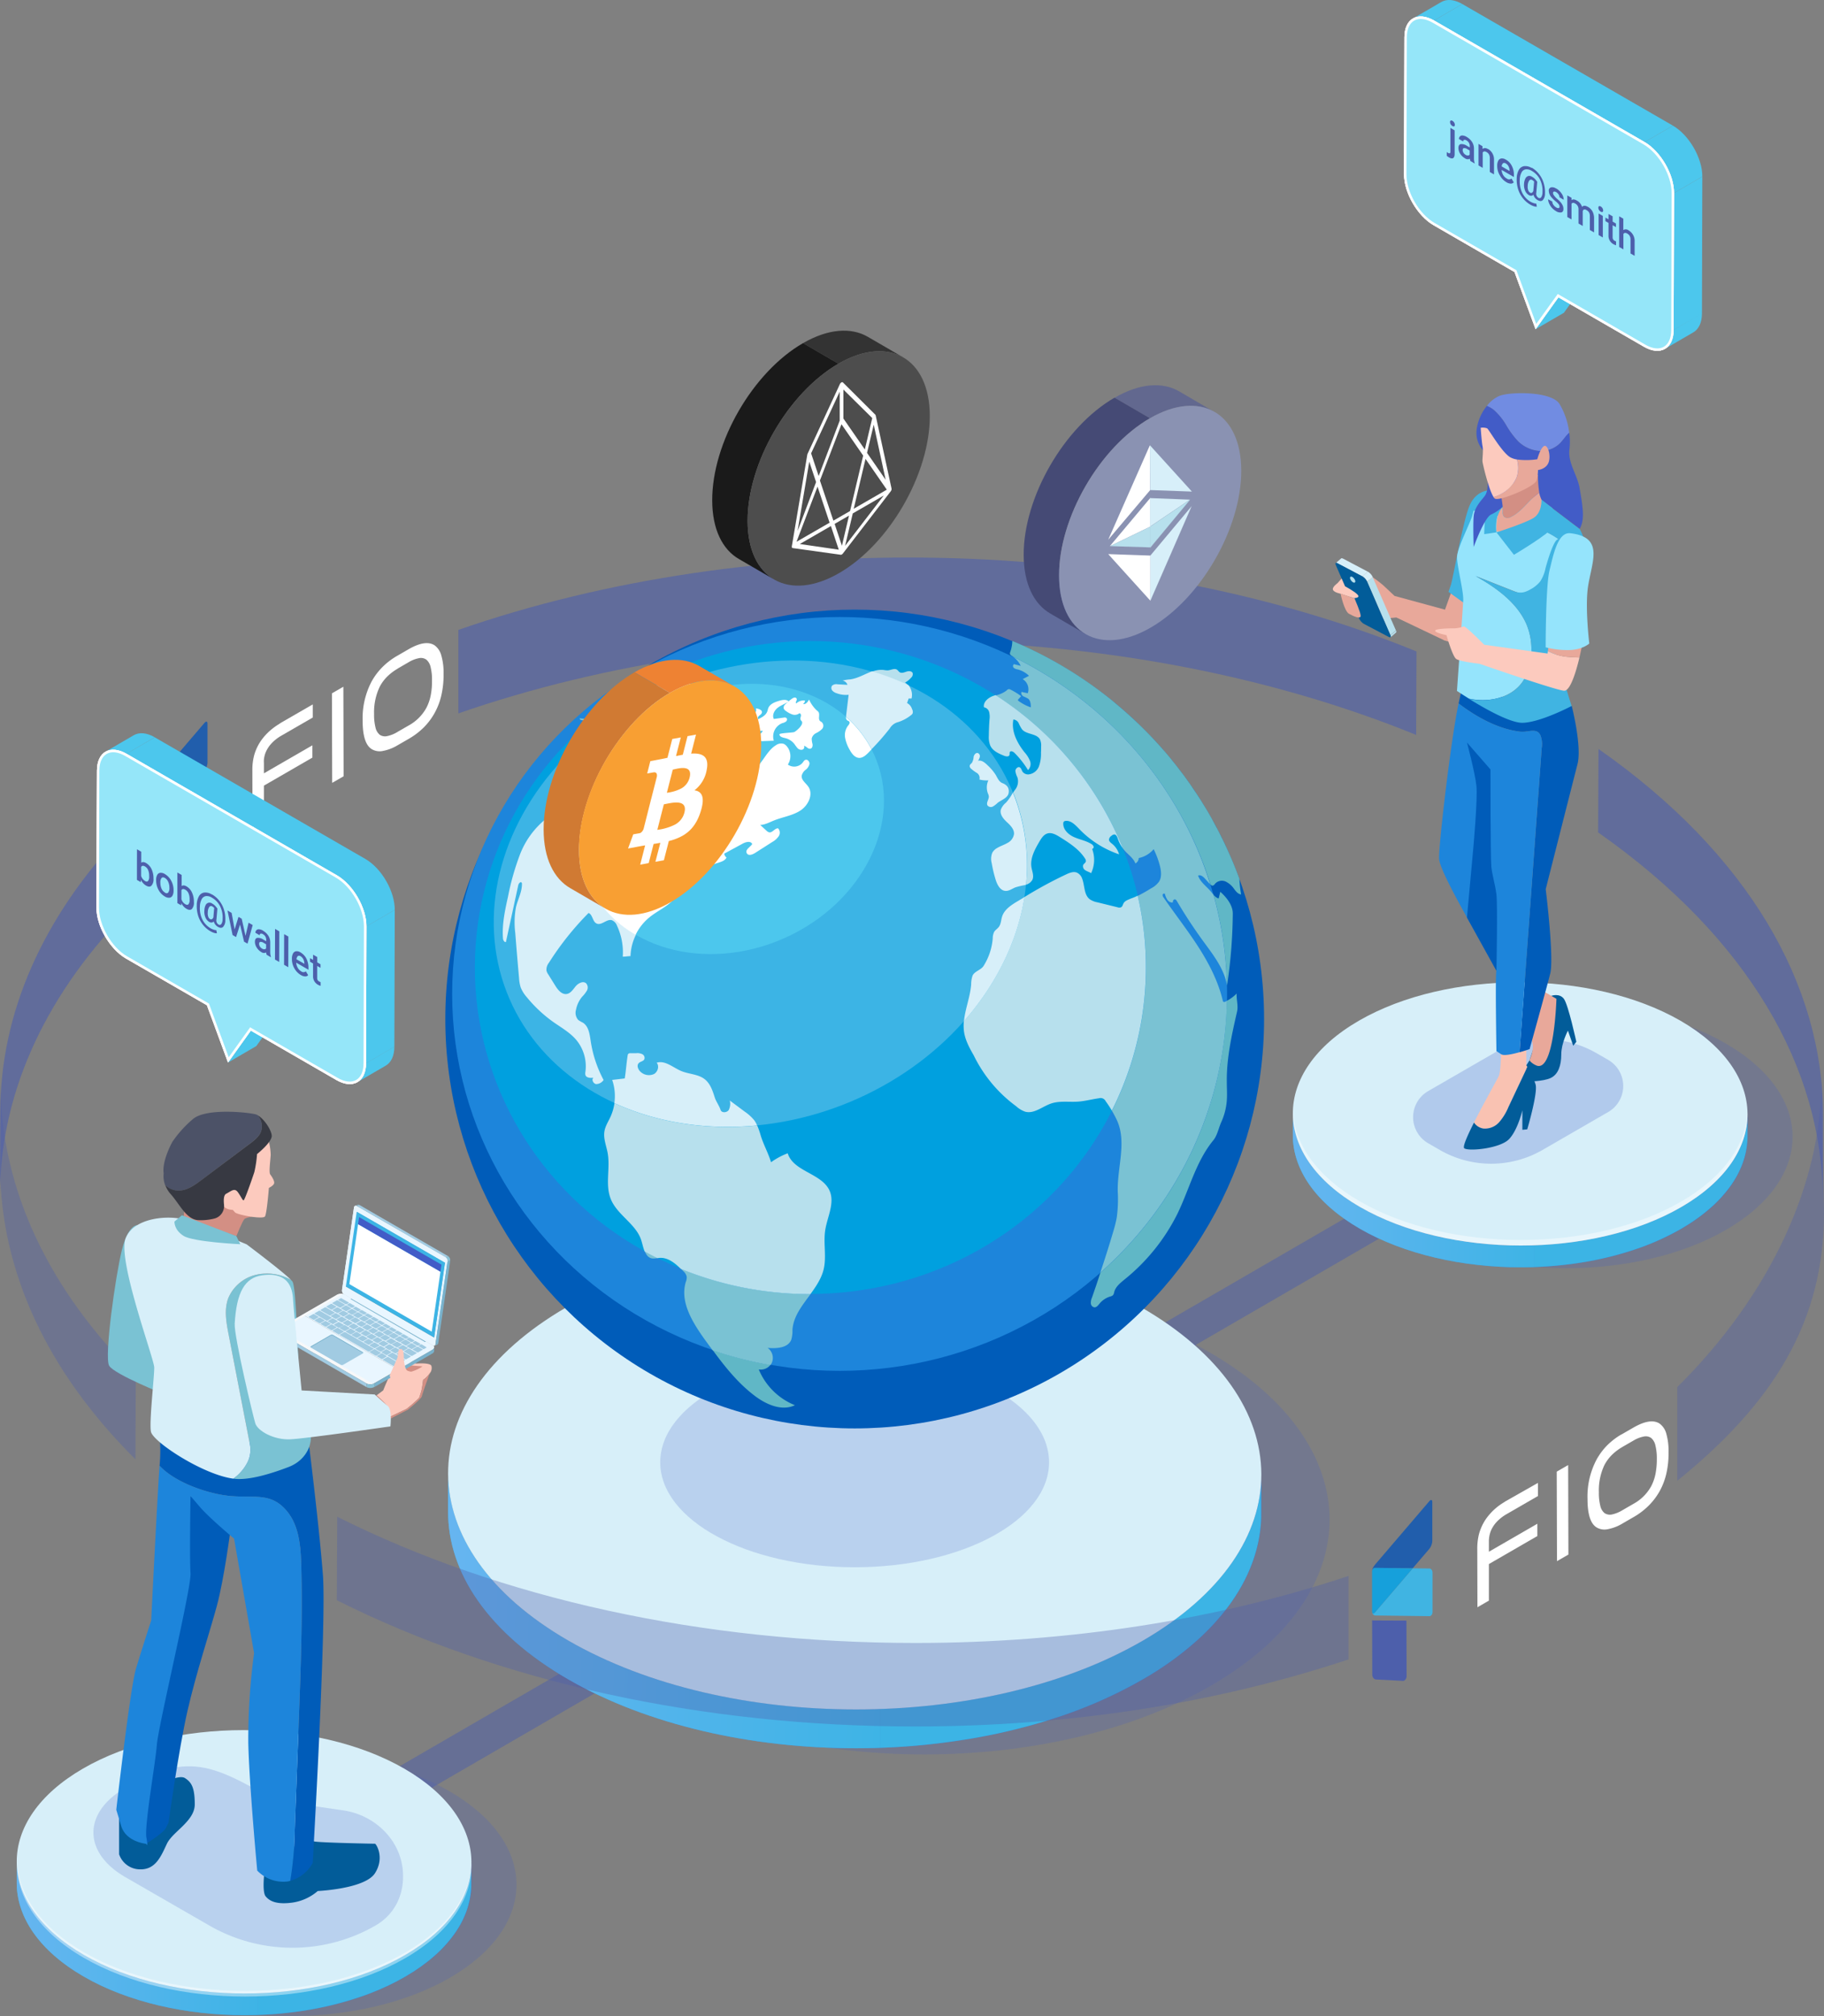 <?xml version="1.0" encoding="utf-8"?><svg xmlns="http://www.w3.org/2000/svg" xmlns:xlink="http://www.w3.org/1999/xlink" viewBox="0 0 677.32 748.59"><rect x="0" y="0" width="677.32" height="748.59" fill="#808080" stroke="none"/><defs><linearGradient id="linear-gradient" x1="166.36" x2="468.37" y1="598.01" y2="598.01" gradientUnits="userSpaceOnUse"><stop offset="0" stop-color="#3cb4e5"/><stop offset="1" stop-color="#425cc7"/></linearGradient><linearGradient id="linear-gradient-2" x1="480.06" x2="648.92" y1="441.98" y2="441.98" xlink:href="#linear-gradient"/><linearGradient id="linear-gradient-3" x1="6.2" x2="175.06" y1="719.68" y2="719.68" xlink:href="#linear-gradient"/><linearGradient id="linear-gradient-5" x1="468.31" x2="468.37" y1="555.56" y2="555.56" xlink:href="#linear-gradient"/><linearGradient id="linear-gradient-6" x1="-584.28" x2="276.34" y1="731.99" y2="615.99" gradientUnits="userSpaceOnUse"><stop offset="0" stop-color="#a1b7ff"/><stop offset=".9" stop-color="#46b4e8"/><stop offset="1" stop-color="#3cb4e5"/></linearGradient><linearGradient id="linear-gradient-7" x1="-72.03" x2="336.29" y1="585.52" y2="601.89" xlink:href="#linear-gradient-6"/><linearGradient id="linear-gradient-9" x1="648.89" x2="648.92" y1="418.25" y2="418.25" xlink:href="#linear-gradient"/><linearGradient id="linear-gradient-10" x1="60.36" x2="541.55" y1="516.89" y2="452.04" xlink:href="#linear-gradient-6"/><linearGradient id="linear-gradient-11" x1="346.77" x2="575.07" y1="435" y2="444.15" xlink:href="#linear-gradient-6"/><linearGradient id="linear-gradient-13" x1="175.03" x2="175.06" y1="695.95" y2="695.95" xlink:href="#linear-gradient"/><linearGradient id="linear-gradient-14" x1="-413.5" x2="67.69" y1="794.59" y2="729.74" xlink:href="#linear-gradient-6"/><linearGradient id="linear-gradient-15" x1="-127.09" x2="101.21" y1="712.7" y2="721.85" xlink:href="#linear-gradient-6"/><clipPath id="clip-path"><path d="M468.37 547.69v14.42c-.06 22.24-14.69 44.45-43.89 61.42-58.77 34.16-154.36 34.18-213.51 0-29.77-17.19-44.64-39.75-44.57-62.28v-14.42c-.07 22.53 14.8 45.09 44.57 62.28 59.15 34.15 154.74 34.13 213.51 0 29.2-16.97 43.83-39.18 43.89-61.42z" class="cls-1"/></clipPath><clipPath id="clip-path-2"><path d="M50.83 330.05l.04-14.74 68.24 39.4-.05 14.74-68.23-39.4z" class="cls-2"/></clipPath><clipPath id="clip-path-3"><path d="M648.92 413.84v8.07c0 12.44-8.21 24.85-24.54 34.34-32.86 19.1-86.31 19.11-119.38 0-16.64-9.61-25-22.23-24.92-34.83v-8.06c0 12.6 8.28 25.21 24.92 34.82 33.08 19.1 86.52 19.09 119.38 0 16.33-9.48 24.51-21.9 24.54-34.34z" class="cls-3"/></clipPath><clipPath id="clip-path-4"><path d="M537.19 58.08l.05-14.74 69.8 40.31-.04 14.74-69.81-40.31z" class="cls-2"/></clipPath><clipPath id="clip-path-5"><path d="M175.06 691.55v8.06c0 12.44-8.21 24.86-24.54 34.34-32.86 19.1-86.31 19.11-119.38 0-16.65-9.61-25-22.23-24.92-34.82v-8.07c0 12.6 8.28 25.21 24.92 34.82 33.07 19.1 86.52 19.09 119.38 0 16.33-9.48 24.48-21.88 24.54-34.33z" class="cls-4"/></clipPath><style>.cls-1{fill:url(#linear-gradient)}.cls-2{fill:none}.cls-3{fill:url(#linear-gradient-2)}.cls-4{fill:url(#linear-gradient-3)}.cls-7{fill:#4d5fab}.cls-40,.cls-6{fill:#fff}.cls-8{fill:#215eac}.cls-9{fill:#40b4e2}.cls-10{fill:#16a0db}.cls-13,.cls-21{opacity:.2}.cls-14,.cls-21{fill:#425cc7}.cls-15{isolation:isolate}.cls-20{fill:#d7eff9}.cls-22{fill:#005cb9}.cls-23{fill:#1d85db}.cls-25{fill:#3cb4e5}.cls-26{fill:#4cc7ed}.cls-27{fill:#046fa5}.cls-29{fill:#b7e0ed}.cls-30{fill:#91bd4c}.cls-31{fill:#7ac2d3}.cls-32{fill:#60b7c6}.cls-33{fill:#95e6f9}.cls-35{fill:#e8a89a}.cls-40{opacity:.42}.cls-42{fill:#025c99}.cls-44{fill:#95e4fc}.cls-46{fill:#d38f84}.cls-47{fill:#fccabe}.cls-64{fill:#e9f6ff}.cls-65{fill:#a1cbe2}.cls-66{fill:#79b2cc}.cls-67{fill:#8ac2d6}.cls-68{fill:#4fc3f7}</style></defs><g id="Layer_2" data-name="Layer 2"><g id="Layer_1-2" data-name="Layer 1"><path fill="#4d5fab" d="M.17 402.55l-.13 31c.2 38.84 17.72 76 50.25 108.32l.14-31C17.89 478.61.37 441.4.17 402.55z" opacity=".35"/><path d="M147.6 248.29l4.08-2.36.15-.09a11.69 11.69 0 013.75-1.45 3.43 3.43 0 012.75.56 5 5 0 011.58 2.79 19.2 19.2 0 01.51 4.93 27.07 27.07 0 01-.47 5.48 17.11 17.11 0 01-1.57 4.59 16.56 16.56 0 01-6.62 6.64l-4.08 2.35-.28.17a11.85 11.85 0 01-3.65 1.43 3.51 3.51 0 01-2.77-.52 4.88 4.88 0 01-1.56-2.75 19.2 19.2 0 01-.51-4.93A22.09 22.09 0 01141 255a15.65 15.65 0 012.74-3.73 19.38 19.38 0 013.75-2.88l.16-.08m-.43-4.63a25.84 25.84 0 00-5.19 4 24.09 24.09 0 00-4.06 5.41 29.4 29.4 0 00-3.31 14.52c0 5.66 1.14 9.19 3.38 10.56a5.72 5.72 0 004.07.68 16.51 16.51 0 005.33-2l.29-.17 4.08-2.35.28-.17a26.86 26.86 0 005.33-4.11 24.35 24.35 0 004-5.36 24.84 24.84 0 002.48-6.56 33.85 33.85 0 00.82-7.86 23.24 23.24 0 00-.86-6.94 6.77 6.77 0 00-2.51-3.73c-2.24-1.43-5.46-.93-9.69 1.51l-4.08 2.36-.41.23m-43.29 25a23.78 23.78 0 00-4.6 3.52 22.58 22.58 0 00-1.81 2.06 17.87 17.87 0 00-2.47 4.33 16 16 0 00-.74 2.32 21.18 21.18 0 00-.55 4.94l.06 21.89 4.23-2.45v-13.59l18-10.4v-4.57l-18 10.4v-3.81a10 10 0 010-1.34 8.89 8.89 0 01.23-1.3 9.46 9.46 0 011.12-2.7 11.06 11.06 0 01.93-1.34 15.32 15.32 0 011.16-1.25 16.11 16.11 0 013-2.22l.16-.09 11.54-6.66v-4.88l-11.9 6.87-.3.17M127.5 255l-4.24 2.45.09 33.24 4.25-2.45-.1-33.24" class="cls-6"/><path d="M54.7 312.6l.06 20c0 1.12.52 1.88 1.34 2l10.07.53a.94.94 0 00.52-.13 2 2 0 00.81-1.79l-.06-20.45-12.27-.1-.47-.09" class="cls-7"/><path d="M76.35 268.05a1.45 1.45 0 00-.41.36l-18.6 21.74c-2.06 2.41-2.54 2.88-2.66 4.25a1.52 1.52 0 01.66-1.12.81.81 0 01.42-.12l14 .16 6.2-7.24a5.06 5.06 0 001.09-2.89v-14.46c0-.69-.29-.92-.69-.68" class="cls-8"/><path d="M69.79 293.32l-14 16.35a1.62 1.62 0 01-.39.34.54.54 0 01-.27.09.39.39 0 01-.39-.32 1.27 1.27 0 001.05 1.06l20.25.25a.8.8 0 00.4-.11 1.71 1.71 0 00.7-1.5v-14.46c0-.91-.44-1.51-1.11-1.63l-6.22-.07" class="cls-9"/><path d="M55.34 293.28a1.52 1.52 0 00-.66 1.12v14.9l.07.48a.39.39 0 00.39.32.54.54 0 00.27-.09 1.62 1.62 0 00.39-.34l14-16.35-14-.16a.81.81 0 00-.42.12" class="cls-10"/><g opacity=".61"><path d="M170.21 233.89v31c110.29-38.27 248.82-35.61 355.66 8l.13-31c-106.88-43.66-245.48-46.31-355.79-8zM.13 412.43l-.13 31c.1-35.91 15.41-71.77 46-103.66v-30.9C15.5 340.76.22 376.58.13 412.43zM593.58 278.1l-.13 31c55.7 39 83.53 87.7 83.4 136.37l.13-31c.13-48.67-27.7-97.4-83.4-136.37z" class="cls-7"/></g><path d="M54.73 543.41h578.81v12.9H54.73z" class="cls-7" opacity=".5" transform="rotate(-30.1 344.063 549.792)"/><g class="cls-13"><path d="M449.17 502.15c59.15 34.15 59.43 89.52.66 123.68s-154.36 34.17-213.52 0-59.46-89.54-.69-123.7S390 468 449.17 502.15z" class="cls-14"/></g><g class="cls-15"><g class="cls-15"><path d="M468.37 547.69v14.42c-.06 22.24-14.69 44.45-43.89 61.42-58.77 34.16-154.36 34.18-213.51 0-29.77-17.19-44.64-39.75-44.57-62.28v-14.42c-.07 22.53 14.8 45.09 44.57 62.28 59.15 34.15 154.74 34.13 213.51 0 29.2-16.97 43.83-39.18 43.89-61.42z" class="cls-1"/><g class="cls-15" clip-path="url(#clip-path)"><path fill="url(#linear-gradient-5)" d="M468.37 547.69v15.74-14.42-1.32"/><path fill="url(#linear-gradient-6)" d="M467.36 557.67a54.28 54.28 0 01-2.44 8.51 61.49 61.49 0 01-4 8.58 71.44 71.44 0 01-6.08 9 88.22 88.22 0 01-9.37 10.07A116.52 116.52 0 01426.32 608c-.6.37-1.22.73-1.84 1.09a170.38 170.38 0 01-33.1 14.56 219.6 219.6 0 01-28.59 7.12q-9.51 1.71-19.27 2.68-8.32.82-16.75 1.12v14.42q8.41-.28 16.75-1.12 9.75-1 19.26-2.68a219.34 219.34 0 0028.6-7.12 170.65 170.65 0 0033.1-14.56l1.84-1.08a117.12 117.12 0 0019.13-14.17 87.39 87.39 0 009.37-10.07 71.8 71.8 0 006.08-9 62.11 62.11 0 004-8.58 54.17 54.17 0 002.44-8.5 51 51 0 001-8.67v-14.42a50.73 50.73 0 01-.98 8.65z"/><path fill="url(#linear-gradient-7)" d="M311.31 634.66q-7.46-.2-14.87-.8c-4.92-.4-9.82-1-14.67-1.64q-7.57-1.07-15-2.6-8-1.67-15.74-3.86c-6.29-1.79-12.42-3.86-18.32-6.19A163.12 163.12 0 01211 609.14c-29.8-17.14-44.67-39.75-44.6-62.28v14.42c-.07 22.53 14.8 45.09 44.57 62.28A164.4 164.4 0 00232.7 634c5.9 2.33 12 4.39 18.32 6.18q7.72 2.21 15.74 3.86 7.39 1.53 15 2.6c4.85.69 9.75 1.24 14.67 1.64s9.9.68 14.87.8q7.73.2 15.46-.07v-14.42c-5.13.17-10.3.2-15.45.07z"/></g></g><path d="M423.82 485.44c-59.15-34.15-154.78-34.15-213.55 0s-58.46 89.54.7 123.7 154.74 34.13 213.51 0 58.52-89.55-.66-123.7z" class="cls-20"/></g><ellipse cx="317.36" cy="542.98" class="cls-21" rx="72.19" ry="38.97"/><circle cx="317.38" cy="378.38" r="152.02" class="cls-22"/><ellipse cx="311.78" cy="369.06" class="cls-23" rx="143.88" ry="139.96"/><ellipse cx="300.94" cy="359.24" fill="#00a0df" rx="124.61" ry="121.22"/><ellipse cx="282.33" cy="331.86" class="cls-25" rx="101.04" ry="84.18" transform="rotate(-21.19 282.259 331.804)"/><ellipse cx="271.57" cy="304.11" class="cls-26" rx="58.15" ry="48.44" transform="rotate(-23.98 271.527 304.087)"/><path d="M435.21 282.33zM437.83 285.64c.6.78 1.19 1.55 1.78 2.34-.61-.79-1.18-1.56-1.78-2.34zM419 265.3c.81.72 1.61 1.46 2.4 2.2-.82-.74-1.62-1.5-2.4-2.2zM442.51 292c.49.72 1 1.43 1.46 2.16-.48-.69-.97-1.4-1.46-2.16zM424.52 270.54A152.84 152.84 0 01435 282c-3.33-4-6.82-7.82-10.48-11.46zM421.78 267.89zM440.24 288.84l1.59 2.22zM454.16 312c.4.82.79 1.65 1.17 2.48-.33-.86-.77-1.69-1.17-2.48zM452.44 308.54zM455.8 315.44zM450.63 305.16c.4.73.8 1.47 1.19 2.21-.39-.74-.82-1.48-1.19-2.21zM446.75 298.53c.44.7.87 1.41 1.3 2.12-.43-.71-.86-1.42-1.3-2.12zM448.74 301.82L450 304zM444.68 295.27c.46.7.92 1.41 1.37 2.12-.45-.71-.91-1.39-1.37-2.12zM416.09 262.77zM397 248.87c1 .64 2.06 1.29 3.08 1.95-1-.66-2.03-1.31-3.08-1.95zM400.48 251.07zM403.79 253.3c.88.61 1.75 1.23 2.62 1.85-.87-.62-1.74-1.24-2.62-1.85zM407 255.58q1.26.91 2.49 1.86-1.24-.94-2.49-1.86zM413.13 260.31c.8.65 1.59 1.3 2.37 2-.79-.7-1.57-1.31-2.37-2zM410.1 257.91c.81.63 1.62 1.26 2.41 1.9-.79-.64-1.6-1.27-2.41-1.9z" class="cls-27"/><path fill="#3090c9" d="M223.6 264.24c-.61.47-1.23.92-1.82 1.4a9.51 9.51 0 001.79-1.3z"/><path d="M362.74 287a2.21 2.21 0 01.95 2.45 10.92 10.92 0 003.32.31 6.25 6.25 0 00-.17 4.82 4.1 4.1 0 01.34 1.06c.12 1.2-1.12 2.47-.46 3.47a1.61 1.61 0 002 .35 9.22 9.22 0 001.73-1.34c1.34-1.08 3.79-1.77 4.1-3.69s-.68-3-2.3-3.64c-1.29-.48-1.84-1.94-2.54-3.12a18 18 0 00-2.91-3.44c-1-1-2.27-2.08-3.64-1.76a3.57 3.57 0 00.69-1.51 1.21 1.21 0 00-.76-1.34c-.75-.19-1.38.64-1.55 1.4a4.93 4.93 0 01-.62 2.21c-.28.34-.7.58-.81 1a1.24 1.24 0 00.36 1.09 14.12 14.12 0 002.27 1.68z" class="cls-20"/><path d="M336.07 253.46a8.35 8.35 0 002.27-1.83 1.76 1.76 0 00.56-1.72c-.33-.8-1.48-.79-2.31-.52s-1.76.68-2.5.22c-.39-.25-.63-.69-1-.94-1-.66-2.26.19-3.44.25a8.15 8.15 0 01-1.47-.15 9.16 9.16 0 00-4.38.64 93.4 93.4 0 0113.48 5.1 5.46 5.46 0 00-1.21-1.05z" class="cls-29"/><path d="M312.9 252.71a2.36 2.36 0 011.79 1.58l-3.73-.21a2.36 2.36 0 00-2 .54 1.51 1.51 0 00.08 1.77 3.4 3.4 0 001.57 1 9.68 9.68 0 004.52.59l-.94 7.79v.41a41.38 41.38 0 019.47 12 88.49 88.49 0 006.76-7.72 5 5 0 013.08-2.33 14.92 14.92 0 004.78-2.56 1.94 1.94 0 00.62-.69 2.09 2.09 0 00-.22-1.57 3.72 3.72 0 00-1.86-2.26l.6-1.68h1.07a5.63 5.63 0 00-1.19-5 93.4 93.4 0 00-13.48-5.1c-2.68 1-5.29 2.63-8.13 3a15 15 0 00-2.79.44z" class="cls-20"/><path d="M314.16 266.22a1.39 1.39 0 00.39 1.21c.25.21.62.26.81.52.38.49-.14 1.14-.53 1.62a5.74 5.74 0 00-1 4.42 13.78 13.78 0 001.64 4.34c.78 1.45 1.9 3 3.54 3.09 1.32.05 2.43-.92 3.37-1.84.43-.43.83-.89 1.26-1.33a41.38 41.38 0 00-9.48-12.03zM304.53 267.74c-.84-.78 0-2.31-.55-3.29a3.1 3.1 0 00-.71-.69 12.56 12.56 0 01-2.83-4c-.47.89-1.28 1.92-2.24 1.63a1.45 1.45 0 00.7-1.28 4.1 4.1 0 00-3.2 1.07c-.53-.27.25-1 .17-1.62a.74.74 0 00-.81-.54 2 2 0 00-1 .45 18.53 18.53 0 00-2.39 2A1.7 1.7 0 00291 263a1.82 1.82 0 00.84 1 8.41 8.41 0 002.41 1.3 2.81 2.81 0 002.59-.45c.45 0 .67.56.58 1s-.31.9-.15 1.32.37.5.52.77c.61 1.17-1.88 3.34-2.79 3.85-.51.29-5.57.37-5.56.88 0 .91 1.2 1.19 2.09 1.39a6.27 6.27 0 013.49 2.24 12.68 12.68 0 001.13 1.49 1.85 1.85 0 001.68.6 1 1 0 00.72-1.43c.85.06 1.42 1.17 2.26 1.06s1-1 .92-1.7a7.77 7.77 0 01-.31-2.12 3.07 3.07 0 011.66-2 8 8 0 002.18-1.52 1.76 1.76 0 000-2.4c-.2-.28-.51-.34-.73-.54z" class="cls-6"/><path d="M227.16 260.93a4.51 4.51 0 00-3.56 3.31c1.5-1.16 3-2.29 4.6-3.38a6 6 0 00-1.04.07z" class="cls-30"/><path d="M215.36 266.7c-.29.26.22.65.61.7a27.86 27.86 0 012.92.66c1-.82 1.91-1.64 2.89-2.42a9.69 9.69 0 01-6.42 1.06z" class="cls-31"/><path d="M220.41 268.74a.77.77 0 00.45.1h3c.36-.26.7-.53 1.06-.8a.78.78 0 010-.21 1 1 0 01.87-.95 1.74 1.74 0 01.72.08A120 120 0 01251 253.74c-4.88.17-9.72.85-13.86 3.31-2.45 1.45-4.71 3.53-7.55 3.77h-1.4c-1.56 1.09-3.1 2.22-4.6 3.38v.1a9.51 9.51 0 01-1.79 1.3c-1 .78-1.93 1.6-2.89 2.42a14.62 14.62 0 001.44.28.28.28 0 00.06.44z" class="cls-29"/><path d="M228.41 267.76c.73.1 1.56-.25 2.17.15a2.15 2.15 0 01.52.6c.5.76.85 1.57 1.31 2.36a15.33 15.33 0 01-6.42 6.24c-.42.21-.89.46-1 .91s.31 1.1.21 1.65a1.72 1.72 0 01-.63.88c-2.1 1.92-4.4 3.9-6.5 5.82-.06-.48-.7-.69-1.14-.5a2.47 2.47 0 00-1 1c-4.16 6.32-7.63 12.85-13.59 17.51a31.41 31.41 0 00-9.29 13 94.82 94.82 0 00-4.4 15.53c-1.12 5.05-2.24 10.17-1.89 15.32 0 .72.4 1.67 1.11 1.56q2.3-10.56 4.58-21.11c.14-.65.88-1.47 1.27-.92a.84.84 0 01.1.5c0 3-1.53 5.67-2.21 8.54a31.13 31.13 0 00-.27 9.64q.65 8.39 1.41 16.75a14 14 0 00.61 3.48 12.53 12.53 0 002.23 3.57 50.57 50.57 0 0010 9.34c2.87 2 6 3.78 8.29 6.43a15.31 15.31 0 013.49 12.08 2.49 2.49 0 000 1c.27 1.14 1.84 1.24 3 1.08-.85.7 0 2.25 1 2.37a3.4 3.4 0 002.77-1.52 44.69 44.69 0 01-4.8-14.51c-.38-2.52-.75-5.44-2.91-6.79a11.65 11.65 0 01-1.71-1 4 4 0 01-.83-3.78 10.64 10.64 0 012.27-4.82 12.18 12.18 0 001.78-2.28 2.36 2.36 0 00-.27-2.7c-1.1-1-2.91-.09-3.88 1.06s-1.84 2.64-3.33 2.88c-1.85.3-3.29-1.52-4.28-3.11l-2.61-4.19a4 4 0 01-.65-1.41 4.14 4.14 0 01.91-2.88A109.46 109.46 0 01218.56 339c1.56.63 1.43 3.22 3 3.93 1.8.84 3.72-1.78 5.64-1.25a3.48 3.48 0 011.93 2.09 23.2 23.2 0 012.12 11.46c1.06 0 1.83-.18 2.88-.21a19.23 19.23 0 012-7.91 42.29 42.29 0 01-17.61-19.35c-10.87-24.45 4.1-54.85 33.45-67.9 1.5-.66 3-1.26 4.52-1.81a1.77 1.77 0 01-.08-.69 9.3 9.3 0 01.35-1.25 3.35 3.35 0 00-.23-2.39h-5.44A120 120 0 00226.44 267a4.11 4.11 0 01.65.28 4.07 4.07 0 001.32.48z" class="cls-20"/><path d="M224.92 268.29a.77.77 0 000-.26c-.36.27-.7.54-1.06.8.45 0 1.02-.11 1.06-.54z" class="cls-30"/><path d="M241.07 340.69c2.32-1.91 5.07-3.25 7.42-5.15s4.34-4.58 4.28-7.6c0-.77.08-1.85.85-1.87.11 1.24.22 2.48.32 3.72a24.26 24.26 0 0112.64-9.39c1.25-.39 2.71-.83 3.19-2a2.06 2.06 0 01-.83-1.43l6.89-3.74c1.16-.63 3-1.05 3.49.19-.77 1.16-2.64 2.05-2.06 3.3s2.18.61 3.21-.05l6.26-4a7.13 7.13 0 002.39-2.1 2.41 2.41 0 00-.19-3c-1.26-.06-2.12 1.76-3.35 1.48a2.14 2.14 0 01-.95-.6l-2.33-2.13c1.81-.07 3.45-1 5.13-1.67 3.23-1.3 6.82-1.78 9.75-3.66s4.94-6 3-8.86c-.94-1.38-2.71-2.5-2.47-4.15a3.94 3.94 0 011.45-2.14 3.76 3.76 0 001.43-2.16c.1-.87-.76-1.86-1.57-1.51-.41.17-.64.59-.91.95a4.07 4.07 0 01-5.55.78 5.7 5.7 0 00-.48-6.9 3 3 0 00-1.1-.81 3.32 3.32 0 00-2.81.5c-4 2.42-5.42 8.16-9.74 10.05-3.05 1.34-6.73-.4-9.63-2-1.34-.75-2.72-2.33-1.88-3.61a3 3 0 01.92-.81l11.27-7.46c1.26-.84 2.69-1.71 4.18-1.45-.34.56-.89 1-1.29 1.49a1.54 1.54 0 00-.19 1.81 2 2 0 001.68.47l3.86-.14a5.3 5.3 0 013.14-6.52 3.79 3.79 0 001.43-.64c.39-.35.49-1.08 0-1.35a1.21 1.21 0 00-.82-.08l-3.74.52c-.73-1.41.17-3.17 1.42-4.15s2.81-1.47 4.11-2.37c-.9-.87-2.37-.57-3.58-.22-1.58.47-3.36 1.12-4 2.65-.17.41-.23.87-.39 1.29-.53 1.43-2 2.22-3.39 2.88-.31-.39 0-1 .38-1.3s.86-.61 1-1.09c.27-1-1.19-1.56-2.26-1.61.55 1-.53 2.15-1.54 2.72-.84.47-2 .85-2.71.23a6.87 6.87 0 01-.75-1 2.33 2.33 0 00-3.58.1c-.38.54-1 1.35-1.44.91.74-.26.4-1.48-.31-1.82s-1.58-.26-2.25-.67a7.42 7.42 0 01-1.42-1.53c-2.2-2.32-6.39-.63-9.07-2.36a2.89 2.89 0 01-1.21-1.55c-1.52.55-3 1.15-4.52 1.81-29.35 13.05-44.32 43.45-33.45 67.9a42.29 42.29 0 0017.61 19.35 19.32 19.32 0 015.06-6.45z" class="cls-6"/><path d="M280.31 518.33c4.28 3.23 10 5.75 14.88 3.45a24.4 24.4 0 01-13.43-13.28 4.56 4.56 0 004.34-1.71 145.26 145.26 0 01-21.43-5.45c4.59 6.26 9.47 12.34 15.64 16.99z" class="cls-32"/><path d="M242.25 467.29a6.31 6.31 0 001.88-.17c-1.59-.8-3.16-1.62-4.7-2.48.57 1.36 1.37 2.48 2.82 2.65zM285.05 500.5c3.31.28 7.51.05 8.77-3a11.74 11.74 0 00.45-3.7c.33-5.06 3.67-9.11 6.74-13.31h-.07a127.36 127.36 0 01-48.08-9.36q.46.45.9.9a4 4 0 011.24 2 4.44 4.44 0 01-.34 2c-2.24 7.43 2.52 15 7 21.3 1 1.37 2 2.73 3 4.09a145.26 145.26 0 0021.43 5.45 4.17 4.17 0 00.58-1 4.56 4.56 0 00-1.62-5.37z" class="cls-31"/><path d="M301 480.46c2.06-2.83 4-5.73 4.82-9 1.18-4.78-.14-9.84.62-14.7s3.59-10 1.66-14.52c-2.79-6.58-13.48-7.13-15.59-14a26 26 0 00-6.19 3.32c-1-3.35-2.87-6.67-3.86-10a27.24 27.24 0 00-1.29-3.65c-19 1.85-37.38-1.14-53-8.29a18.37 18.37 0 01-1.5 5.12c-.8 1.74-1.89 3.39-2.21 5.27-.48 2.75.71 5.46 1.2 8.2 1 5.62-1 11.67 1.14 17 2.41 6 9.45 9.26 11.35 15.41.4 1.28.71 2.81 1.24 4.08 1.54.86 3.11 1.68 4.7 2.48l.51-.08c3.15-.38 5.9 1.77 8.22 4.06a127.36 127.36 0 0048.08 9.36z" class="cls-29"/><path d="M276.56 412.78l-5.56-4.14a5 5 0 01-.42 3.56c-.71 1-2.6 1.11-3-.06-.45-1.46-1.71-3.18-2.17-4.65-.79-2.51-1.68-5.18-3.76-6.79-2.43-1.88-5.82-1.82-8.66-3-3.05-1.28-6-4.09-9.14-3.09 1.07 1.26.41 3.41-1 4.2a4.54 4.54 0 01-4.66-.55c-1.12-.81-1.95-2.54-1-3.51.59-.59 1.66-.65 2.06-1.39a1.53 1.53 0 00-.75-1.93 4.29 4.29 0 00-2.25-.36h-2.14a1.19 1.19 0 00-.77.2 1.18 1.18 0 00-.27.69c-.48 3-.6 5.47-1.08 8.48l-4.66.55a18.59 18.59 0 01.81 8.6c15.59 7.15 34 10.14 53 8.29a10.29 10.29 0 00-1.13-2 17.17 17.17 0 00-3.45-3.1z" class="cls-20"/><path d="M418.44 264.83l.53.47zM403.28 253l.51.35zM421.37 267.5l.41.39zM409.48 257.44l.62.47zM396.86 248.78l.16.09zM400.1 250.82l.38.25zM415.5 262.27l.59.5zM406.41 255.15l.58.43zM424.34 270.36l.18.18zM412.51 259.81l.62.5zM448.05 300.65l.69 1.17zM453.6 310.85c.19.37.38.74.56 1.12-.16-.38-.37-.75-.56-1.12zM444 294.2c.24.35.48.71.71 1.07-.26-.36-.5-.72-.71-1.07zM446.05 297.39l.7 1.14zM450 304l.66 1.18zM455.33 314.45zM457 318.26c.1.23.21.46.31.7-.06-.24-.17-.47-.31-.7zM451.82 307.37c.21.39.42.78.62 1.17-.2-.39-.44-.78-.62-1.17zM441.83 291.06zM437.31 285c.18.22.35.45.52.68a3.9 3.9 0 00-.52-.68zM435 282l.26.33zM439.61 288l.63.86z" class="cls-30"/><path d="M408.61 472.57c-1 3.12-2.06 6.23-3.15 9.32a4.58 4.58 0 00-.39 2.11 1.57 1.57 0 001.37 1.44c.79 0 1.34-.75 1.84-1.36a8.29 8.29 0 014-2.67 2.32 2.32 0 001-.47 2.56 2.56 0 00.47-1.18c.52-2 2.26-3.37 3.85-4.68a73.29 73.29 0 0019.54-24.22c4.5-9.18 6.92-19.57 13.42-27.46 1.5-1.82 2-4.72 3-6.87a23.68 23.68 0 002-7.92c.17-2.32 0-4.64 0-7-.1-8.79 1.86-17.46 3.81-26 .49-2.16-.28-4.47-.16-6.69a14.4 14.4 0 01-3.67 2.72c-.66 39.99-18.63 75.88-46.93 100.93zM455.67 365.85a188.85 188.85 0 002.11-26.66c0-3.07-2.32-6-4.64-8.05l-.61 2.49a3.74 3.74 0 01-1.93-1.46 136.26 136.26 0 015 33.44zM375.16 242.06a1.31 1.31 0 00-.12.75c.08.35.43.57.74.76s.32.23.48.34c34.91 17.06 61.7 47.53 73.22 84.47a1.15 1.15 0 00.76.47c.48 0 .79-.49 1.11-.86a3.42 3.42 0 013.86-.62 8.1 8.1 0 013.08 2.74c.68.89 1.46 1.92 2.58 2a47.3 47.3 0 01-.64-5.82q-1.35-3.69-2.88-7.29c-.1-.24-.21-.47-.31-.7-.41-.95-.82-1.89-1.24-2.82-.15-.33-.31-.66-.47-1-.38-.83-.77-1.66-1.17-2.48-.18-.38-.37-.75-.56-1.12-.38-.77-.76-1.54-1.16-2.31-.2-.39-.41-.78-.62-1.17-.39-.74-.79-1.48-1.19-2.21L450 304l-1.23-2.16-.69-1.17c-.43-.71-.86-1.42-1.3-2.12l-.7-1.14c-.45-.71-.91-1.42-1.37-2.12-.23-.36-.47-.72-.71-1.07-.48-.73-1-1.44-1.46-2.16-.23-.33-.45-.66-.68-1l-1.59-2.22-.63-.86c-.59-.79-1.18-1.56-1.78-2.34-.17-.23-.34-.46-.52-.68-.69-.89-1.39-1.76-2.1-2.63L435 282a152.84 152.84 0 00-10.43-11.46l-.18-.18c-.84-.83-1.7-1.66-2.56-2.47l-.41-.39c-.79-.74-1.59-1.48-2.4-2.2l-.53-.47c-.77-.69-1.56-1.38-2.35-2.06l-.59-.5c-.78-.66-1.57-1.31-2.37-2l-.62-.5c-.79-.64-1.6-1.27-2.41-1.9l-.62-.47q-1.23-.94-2.49-1.86l-.58-.43c-.87-.62-1.74-1.24-2.62-1.85l-.51-.35c-.93-.64-1.86-1.26-2.8-1.88l-.38-.25c-1-.66-2.05-1.31-3.08-1.95l-.16-.09a151.4 151.4 0 00-21-10.75 13.14 13.14 0 01-.75 4.07z" class="cls-32"/><path d="M376.26 243.91a8.59 8.59 0 012.77 3.35c-.82-.25-1.6-.38-2.43-.63-.51.13-.56.92-.2 1.31a2.84 2.84 0 001.44.62 9.43 9.43 0 014.27 2.38l-2.35 1.23a4.44 4.44 0 011.89 5.24l-2.29-.48c-.36.55.09 1.3.65 1.63a14.54 14.54 0 011.77.87c.91.73 1 2.07 1 3.23a17.3 17.3 0 01-4.6-2.42.47.47 0 01-.18-.24c0-.15.08-.28.19-.4l1-1.1a25.47 25.47 0 00-3.85-2.39 1.39 1.39 0 00-.85-.21 1.63 1.63 0 00-.71.49 9.82 9.82 0 01-4.05 1.81A122.29 122.29 0 01417 315.08a14 14 0 00.93 1.11c1.34 1.4 3 2.59 3.68 4.42a2.29 2.29 0 001.24-2 9.84 9.84 0 005.55-3.3 32.36 32.36 0 012.38 6.44c.42 1.88.64 4-.38 5.61a8.42 8.42 0 01-3 2.52 55.13 55.13 0 01-4.91 2.77 118.15 118.15 0 01-9.6 79.8c.65 1.09 1.25 2.22 1.8 3.37 3.85 8.19.13 17.63.37 26.67a49.22 49.22 0 01-.39 9.71 46.71 46.71 0 01-1.3 5.18c-1.5 5.09-3.11 10.14-4.78 15.17 28.3-25.05 46.27-60.94 47-100.92-.19.1-.38.22-.58.31a.75.75 0 01-.66.08.79.79 0 01-.31-.55c-1.71-7.19-5.17-13.86-9.18-20.07s-8.57-12-12.77-18.13a1.42 1.42 0 01-.36-1.07c.09-.38.71-.57.86-.21a6.6 6.6 0 00.91 2.13 2.22 2.22 0 002 1c0-.48.18-1.1.65-1.16s.71.36.92.71q4.56 7.72 9.87 15c3.61 4.93 7.57 10 8.65 16a136.26 136.26 0 00-5-33.44l-.79-1c-1.65-2.05-4.07-3.6-4.91-6.09.87-.45 1.83.33 2.5 1.05l2 2.2C438 291.44 411.17 261 376.26 243.91z" class="cls-31"/><path d="M417.24 335.36c-.3.53-.4 1.23-.93 1.52a1.82 1.82 0 01-1.34 0l-7.45-1.83a7.51 7.51 0 01-2.88-1.16c-2.17-1.71-1.8-5-2.79-7.62a3.73 3.73 0 00-2-2.27c-1.21-.47-2.56.05-3.74.58a155.09 155.09 0 00-15.73 8.53c-2.59 16.4-10.44 32.39-22.46 46.05a16.21 16.21 0 00.1 4.23c.51 3 2 5.78 3.55 8.46a51.25 51.25 0 0015.8 18.94 9.48 9.48 0 003.32 2c3.28.89 6.31-1.87 9.53-3s6.77-.49 10.18-.74c2.6-.2 5.14-.9 7.72-1.25a2.07 2.07 0 012.45 1.09 40.41 40.41 0 012.3 3.49 118.15 118.15 0 009.6-79.8 20.79 20.79 0 01-2.53 1.06c-.94.44-2.16.78-2.7 1.72z" class="cls-29"/><path d="M365.38 262.63a2.41 2.41 0 011.93 1.77 7.53 7.53 0 01.13 2.76q-.22 3-.25 6a8.48 8.48 0 00.55 3.72c.94 2 3.15 2.95 5.18 3.77.67.26 1.66.41 1.92-.27.13-.36 0-.79.15-1.12.34-.61 1.26-.17 1.75.32a34.43 34.43 0 015 6.37 3.19 3.19 0 00.71-3.47 11 11 0 00-2-3.14c-2.75-3.46-5-7.82-4.15-12.17a2.38 2.38 0 012 1.41 13.68 13.68 0 001.21 2.23c1.66 2 5.41 1.47 6.67 3.75a5.43 5.43 0 01.42 2.75c0 .72 0 1.44-.05 2.16a13.6 13.6 0 01-.75 5.08 4.68 4.68 0 01-3.84 3 2.58 2.58 0 01-2.25-1c-.37-.59-.5-1.43-1.15-1.67s-1.52.61-1.51 1.43a7.6 7.6 0 00.74 2.31 5 5 0 01-.79 4.55c-.29.37-.54.75-.79 1.14.14.35.3.68.43 1A71.93 71.93 0 01381 328.5a3.84 3.84 0 002.37-1.83c.65-1.43-.09-3.07-.35-4.61-.56-3.4 1.27-6.69 3-9.64.72-1.22 1.56-2.53 2.92-2.94 1.56-.47 3.17.43 4.56 1.29 3.52 2.2 7.16 4.51 9.4 8a1.53 1.53 0 01.33 1.05c-.1.55-.72.84-1 1.33a1.7 1.7 0 00.81 2c.66.45 1.47.64 2.13 1.08a11.54 11.54 0 00.39-9 .72.72 0 00.49-1 1.77 1.77 0 00-.84-.87c-1.95-1.21-4.29-1.6-6.38-2.53s-4.1-2.8-4-5.09a1 1 0 01.2-.64 1 1 0 01.65-.28c2-.23 3.59 1.47 5 2.92a37 37 0 0014.88 9.49 7.73 7.73 0 00-2.57-3.89c-.52-.42-1.15-.87-1.19-1.54a2 2 0 011-1.5 1.57 1.57 0 01.95-.45c.73 0 1.09.86 1.32 1.55a12.88 12.88 0 001.91 3.63 122.29 122.29 0 00-47.27-56.91c-.38.11-.76.23-1.13.37-1.77.7-3.58 2.29-3.2 4.14z" class="cls-29"/><path d="M371.63 300.69c-.4 1.73.95 3.35 2.25 4.56s2.77 2.65 2.66 4.43a4.46 4.46 0 01-2.41 3.31c-1.23.73-2.62 1.14-3.84 1.88a4.63 4.63 0 00-1.8 1.74 6.09 6.09 0 00-.24 3.85 49.4 49.4 0 001.44 6.09c.58 1.92 1.69 4.14 3.69 4.26 1.34.08 2.5-.86 3.74-1.34a31.44 31.44 0 013.45-.82l.43-.15a71.93 71.93 0 00-4.46-33.15c-.13-.35-.29-.68-.43-1a19.72 19.72 0 01-2.51 3.65 6.19 6.19 0 00-1.97 2.69zM372.14 340.28c-.44 1.32-.41 2.83-1.26 3.93-.5.65-1.25 1.08-1.69 1.78a5.42 5.42 0 00-.55 2.47 22.6 22.6 0 01-3.43 10.25c-1 1.52-3.38 1.94-4.08 3.61a10 10 0 00-.5 3.19c-.34 4.61-2.24 9.13-2.67 13.66 12-13.66 19.87-29.65 22.46-46.05l-2.56 1.53c-2.35 1.41-4.86 3.03-5.72 5.63z" class="cls-20"/><g class="cls-15"><path d="M93.15 382.68l10.51-6.11-8.48 11.85-10.51 6.12 8.48-11.86zM39.15 279.13L49.67 273c2-1.16 4.75-1 7.79.76L47 279.9c-3.1-1.76-5.85-1.9-7.85-.77zM143.25 395.69l-10.52 6.11c2-1.14 3.19-3.57 3.2-7l10.51-6.11c-.01 3.43-1.23 5.86-3.19 7zM136.07 343.96l10.52-6.11-.15 50.81-10.51 6.11.14-50.81z" class="cls-26"/><path d="M46.95 279.89l10.51-6.11 78.21 45.16-10.52 6.11-78.2-45.16zM125.15 325.05l10.52-6.11c6.05 3.49 10.94 12 10.92 18.91L136.07 344c.02-7-4.87-15.46-10.92-18.95z" class="cls-26"/><path d="M125.15 325.05c6 3.49 10.94 12 10.92 18.91l-.14 50.81c0 7-4.94 9.76-11 6.27l-31.78-18.36-8.48 11.85-7.84-21.27-30.1-17.37c-6-3.5-10.94-12-10.92-18.92l.19-50.81c0-7 4.94-9.76 11-6.26z" class="cls-6"/></g><path d="M125.15 325.05c6 3.49 10.94 12 10.92 18.91l-.14 50.81c0 7-4.94 9.76-11 6.27l-31.78-18.36-8.48 11.85-7.84-21.27-30.1-17.37c-6-3.5-10.94-12-10.92-18.92l.19-50.81c0-7 4.94-9.76 11-6.26z" class="cls-6"/><path d="M125.15 325.05c6 3.49 10.94 12 10.92 18.91l-.14 50.81c0 7-4.94 9.76-11 6.27l-31.78-18.36-8.48 11.85-7.84-21.27-30.1-17.37c-6-3.5-10.94-12-10.92-18.92l.19-50.81c0-7 4.94-9.76 11-6.26z" class="cls-6"/><path d="M124.69 325.85L46.48 280.7c-2.63-1.52-5.06-1.79-6.84-.77s-2.74 3.23-2.75 6.23L36.75 337c0 6.64 4.67 14.76 10.45 18.1l30.39 17.54 7.34 19.94 7.95-11.11 32.53 18.78c2.63 1.52 5.06 1.79 6.84.77s2.74-3.22 2.75-6.23l.14-50.81c.02-6.67-4.67-14.79-10.45-18.13z" class="cls-33"/><g clip-path="url(#clip-path-2)"><path d="M53.85 327.11a3.21 3.21 0 01-1.44-1.88v-3.3c.28-.52.76-.59 1.44-.2a2.84 2.84 0 011.15 1.32 5.47 5.47 0 01.39 2.19v.23a2.45 2.45 0 01-.42 1.67c-.27.26-.65.26-1.14 0m-1.41-10.89l-1.57-.91v11.38l1.42.82.08-.82a4.75 4.75 0 001.9 2.12c.85.49 1.52.51 2 0a3.46 3.46 0 00.75-2.54v-.1a8 8 0 00-.72-3.47 5.14 5.14 0 00-2-2.25c-.77-.44-1.38-.48-1.83-.13v-4.13M61.24 331.41A3.1 3.1 0 0160 330a5.12 5.12 0 01-.44-2.2A2.59 2.59 0 0160 326c.3-.3.71-.3 1.22 0a3 3 0 011.23 1.42 5 5 0 01.45 2.19 2.68 2.68 0 01-.45 1.83c-.29.3-.7.31-1.23 0m0-6.89a2.77 2.77 0 00-1.7-.46 1.45 1.45 0 00-1.14.79 3.79 3.79 0 00-.41 1.89v.09a7.31 7.31 0 00.87 3.52 6.22 6.22 0 002.37 2.5 2.88 2.88 0 001.7.47 1.47 1.47 0 001.14-.79 3.79 3.79 0 00.4-1.89v-.42a7.35 7.35 0 00-.94-3.33 6.22 6.22 0 00-2.29-2.37M68.81 335.75a3.19 3.19 0 01-1.44-1.88v-3.31c.27-.52.75-.59 1.43-.2a2.81 2.81 0 011.2 1.33 5.23 5.23 0 01.4 2.19v.23a2.39 2.39 0 01-.42 1.66c-.26.27-.64.26-1.13 0m-1.42-10.9l-1.56-.9v11.37l1.41.82.08-.82a4.66 4.66 0 001.91 2.12c.85.49 1.51.51 2 .05a3.51 3.51 0 00.73-2.56v-.1a7.93 7.93 0 00-.72-3.46 5 5 0 00-2-2.25c-.77-.45-1.38-.49-1.83-.13v-4.14M78.07 341.34a1.73 1.73 0 01-.76-1 3.75 3.75 0 01-.15-1.62 3.54 3.54 0 01.58-2 .84.84 0 011.17-.1 3.32 3.32 0 01.62.5l-.29 3.49a1.3 1.3 0 01-.51.68.65.65 0 01-.66 0m.63-9.13a4.41 4.41 0 00-2.83-.74 2.67 2.67 0 00-2 1.38 6.72 6.72 0 00-.8 3.2 12 12 0 00.52 4.05 10.09 10.09 0 001.76 3.32 9.57 9.57 0 002.8 2.42 6.36 6.36 0 001.35.6 2.41 2.41 0 001.06.13l-.24-1.15a2.8 2.8 0 01-1-.19 5.6 5.6 0 01-1.13-.49 8 8 0 01-2.26-2 8.43 8.43 0 01-1.34-2.69 9.88 9.88 0 01-.36-3.29 6.12 6.12 0 01.64-2.77 2.16 2.16 0 011.55-1.2 3.42 3.42 0 012.25.57 7.57 7.57 0 013.08 3.24 9.32 9.32 0 01.91 4.71 3.38 3.38 0 01-.46 1.84.76.76 0 01-1.09.18 1.79 1.79 0 01-.73-1.89l.35-4a7.58 7.58 0 00-1-1.21 5 5 0 00-1-.71 1.59 1.59 0 00-2.39.65 4.65 4.65 0 00-.44 1.88 5.38 5.38 0 00.36 2.59 3.45 3.45 0 001.42 1.72 1.65 1.65 0 00.92.24 1.14 1.14 0 00.77-.4 3.29 3.29 0 001.55 2c.82.47 1.47.49 1.94 0a3.5 3.5 0 00.81-2.47 11.26 11.26 0 00-.49-3.85 10.24 10.24 0 00-1.72-3.33 9.49 9.49 0 00-2.76-2.41M93.83 343.49l-1.52-.88-1.13 4.89-1.43-6.37-1.18-.68-1.45 4.65-1.11-6.13-1.53-.88 1.89 9.11 1.29.75 1.48-4.66 1.49 6.37 1.29.74 1.91-6.91M97.31 352.23a2.27 2.27 0 01-.8-.77 1.88 1.88 0 01-.3-1q0-.63.45-.72a2 2 0 011.31.4l.84.49v1.51a.71.71 0 01-.61.34 1.53 1.53 0 01-.88-.24m.37-6.67a3.43 3.43 0 00-1.45-.51 1.27 1.27 0 00-1 .3 1.33 1.33 0 00-.39 1l1.57.91c0-.32.11-.52.35-.59a1.11 1.11 0 01.87.2 2.4 2.4 0 01.93.91 2.5 2.5 0 01.29 1.17v.53l-1-.56a3.52 3.52 0 00-2.37-.68c-.55.14-.83.63-.83 1.48a3.91 3.91 0 00.66 2.1A4.8 4.8 0 0097 353.5a1.7 1.7 0 001.83.16 4.3 4.3 0 00.18.86l1.6.92v-.13a5.83 5.83 0 01-.26-1.87v-3.62a4.44 4.44 0 00-.74-2.42 5.68 5.68 0 00-2-1.84M103.71 345.82l-1.57-.91-.03 11.38 1.56.9.04-11.37M107.08 347.76l-1.57-.9-.03 11.38 1.57.9.03-11.38M110.11 356.15a1.66 1.66 0 01.5-1.16.93.93 0 011 .08 2.67 2.67 0 011 1.06 3.78 3.78 0 01.41 1.61v.13l-3-1.72m1.56-2.52a2.59 2.59 0 00-1.63-.41 1.57 1.57 0 00-1.14.82 4 4 0 00-.41 1.91v.22a6.79 6.79 0 00.92 3.41 6.56 6.56 0 002.42 2.48 3.21 3.21 0 001.56.5 1.4 1.4 0 001.13-.46l-.85-1.43a1.39 1.39 0 01-1.75 0 3.44 3.44 0 01-1.27-1.32 4.17 4.17 0 01-.57-1.9l4.55 2.63v-.72a7.38 7.38 0 00-.77-3.41 5.66 5.66 0 00-2.2-2.32M117.83 355.39l-1.57-.91v1.95l-1.15-.66v1.33l1.14.66v4.55a3.55 3.55 0 001.8 3.33 3.72 3.72 0 001 .42v-1.38a3 3 0 01-.55-.25 1.31 1.31 0 01-.56-.53 1.56 1.56 0 01-.16-.76v-4.47l1.24.71v-1.33l-1.23-.71v-1.95" class="cls-7"/></g><path d="M539.06 219.44l-2.48 6.94-.24 11.41a54.44 54.44 0 006.65 1.62c1.48.08 5.26-8.39 5.26-8.39l-1.18-9.48z" class="cls-35"/><path d="M507.68 213a48.11 48.11 0 015.9 4.28c2.1 1.94 4.27 4 4.27 4l20.15 5.48 1.08 9.08-2.72 1.95-17.85-8.51-5.48.51z" class="cls-35"/><path d="M553.47 182.12c0-.12-5-.36-7.6 5.23s-6.29 27.59-7.15 30l-.85 2.41 8.85 6.38z" class="cls-9"/><g class="cls-13"><path d="M640.75 387.41c33.08 19.09 33.23 50 .37 69.15s-86.31 19.11-119.38 0-33.25-50.06-.39-69.16 86.33-19.09 119.4.01z" class="cls-14"/></g><g class="cls-15"><g class="cls-15"><path d="M648.92 413.84v8.07c0 12.44-8.21 24.85-24.54 34.34-32.86 19.1-86.31 19.11-119.38 0-16.64-9.61-25-22.23-24.92-34.83v-8.06c0 12.6 8.28 25.21 24.92 34.82 33.08 19.1 86.52 19.09 119.38 0 16.33-9.48 24.51-21.9 24.54-34.34z" class="cls-3"/><g class="cls-15" clip-path="url(#clip-path-3)"><path fill="url(#linear-gradient-9)" d="M648.92 413.84v8.81-8.06-.75"/><path fill="url(#linear-gradient-10)" d="M648.36 419.43a30.79 30.79 0 01-1.37 4.75 32.51 32.51 0 01-2.25 4.8 39.1 39.1 0 01-3.39 5 48.82 48.82 0 01-5.24 5.63 65.15 65.15 0 01-10.7 7.92l-1 .61a95.6 95.6 0 01-18.5 8.14 122.51 122.51 0 01-16 4c-3.54.64-7.14 1.14-10.77 1.5q-4.67.46-9.37.62v8.07q4.71-.17 9.36-.63 5.46-.54 10.78-1.5a122 122 0 0016-4 94.83 94.83 0 0018.51-8.14l1-.61a65.55 65.55 0 0010.7-7.91 48.71 48.71 0 005.23-5.64 39.11 39.11 0 003.4-5 35.23 35.23 0 002.25-4.8 30.91 30.91 0 001.37-4.76 29.41 29.41 0 00.55-4.84v-8.06a28.48 28.48 0 01-.56 4.85z"/><path fill="url(#linear-gradient-11)" d="M561.11 462.47c-2.78-.07-5.56-.21-8.32-.44s-5.49-.53-8.2-.92-5.62-.88-8.37-1.45c-3-.62-5.92-1.34-8.8-2.16q-5.28-1.5-10.24-3.46A91.24 91.24 0 01505 448.2c-16.64-9.61-24.95-22.22-24.92-34.82v8.06c0 12.6 8.28 25.22 24.92 34.83a91.66 91.66 0 0012.17 5.83 107.21 107.21 0 0010.25 3.46c2.87.82 5.81 1.54 8.8 2.16q4.13.86 8.37 1.45c2.71.39 5.45.69 8.2.92s5.54.38 8.31.45 5.77 0 8.65 0v-8.07q-4.32.11-8.64 0z"/></g></g><path d="M624 379c-33.06-19-86.53-19-119.39 0s-32.68 50.07.39 69.16 86.52 19.09 119.38 0 32.71-50.02-.38-69.16z" class="cls-20"/></g><path d="M624.38 446.1c-32.86 19.09-86.3 19.11-119.38 0-16.14-9.32-24.42-21.46-24.87-33.68-.47 12.91 7.81 25.92 24.87 35.77 33.08 19.1 86.52 19.09 119.38 0 16.83-9.78 25-22.67 24.5-35.49-.44 12.12-8.58 24.15-24.5 33.4z" class="cls-40"/><path fill="#425cc7" d="M597.17 393.55l-4.31-2.49a38.15 38.15 0 00-38.14 0l-24.38 14.08a11.18 11.18 0 000 19.37l4.31 2.49a38.15 38.15 0 0038.14 0l24.38-14.08a11.18 11.18 0 000-19.37z" opacity=".25"/><path d="M582.23 382.69s-2.47 4.64-2.47 8.81-1.15 7.46-3.94 8.78-8.65 1.31-8.65 1.31l-.39-6 1.15-1.81 8.1-24s3.08-1.14 4.72 1.13 4.6 15.92 4.6 15.92l-1.15 1.48z" class="cls-42"/><path d="M572.58 367.73l5.38 3.15s-.78 28-7.62 24.67a6.55 6.55 0 01-2.41-1.81s1.81-3.82 1.15-6.45a68.65 68.65 0 01-1.15-7.05z" class="cls-35"/><path fill="#f9c2b2" d="M556.74 416.65a7.06 7.06 0 01-5.94 2.4 5.26 5.26 0 01-3.46-2.21c3.66-7.27 8.75-16.21 9.25-17.38.82-2 .82-9.9.82-9.9l9.37-3.61v9.6l.39.61-7 14.83a20.67 20.67 0 01-3.43 5.66z"/><path d="M547.34 416.84a5.26 5.26 0 003.46 2.21 7.06 7.06 0 005.94-2.4 20.67 20.67 0 003.44-5.66l7-14.83a26.39 26.39 0 013.06 6.59c.82 3.28-3.12 16.6-3.12 16.6l-1.81.16v-7.23s-1.65 7.23-4.93 10.69-14.8 4.6-16.61 3.44c-.77-.47 1.09-4.64 3.57-9.57z" class="cls-42"/><path d="M568.91 327.11q.95-13 1.88-25.94l1.71-23.48a8.8 8.8 0 00-.56-4.84c-1.46-2.71-4.42-.83-7.48-1.18-8-.93-16.06-5.3-22.82-10.46.6-2.74 1-4.4 1-4.4l41 5.3s3.86 15 2.14 21.66-11.8 46.4-11.8 46.4 3.16 25.39 1.68 31.31-7.66 28.08-7.66 28.08-1.69.59-3.72 1.16q.91-12.8 1.85-25.58z" class="cls-22"/><path d="M534.38 318.79c-.17-5 4.51-45.14 7.26-57.58 6.76 5.16 14.86 9.53 22.82 10.46 3.06.35 6-1.53 7.48 1.18a8.8 8.8 0 01.56 4.84l-1.71 23.48q-.93 13-1.88 25.94l-2.76 38q-.93 12.78-1.85 25.58c-2.63.74-5.82 1.44-6.83.78l-1.79-1.17s-.49-29.09 0-29.83-21.1-35.56-21.3-41.68z" class="cls-23"/><path d="M543.35 222.9c.17-3.29-2.3-12.66-2.3-16s5-12.82 5.67-15.53c.14-.56.32-1.2.53-1.86 10.55 2 24.94 5.71 31.67 10.79-2 1.59-1.91 3.87-2.16 6.43s-1.68 4.88-2.13 7.4-1.73 5.11-4.06 6.2c-2.71 1.27-5.89.17-8.68-.94l-14-5.54c7.59 4.26 15.32 9.77 18.87 17.72a24.22 24.22 0 011.72 12.63 19.43 19.43 0 01-3 8.82c-4.21 6.14-12.57 8-20 6.39-2.66-1.65-4.46-2.86-4.46-2.86s2.17-30.36 2.33-33.65z" class="cls-44"/><path d="M565.46 253.07a19.43 19.43 0 003-8.82 24.22 24.22 0 00-1.72-12.63c-3.55-8-11.28-13.46-18.87-17.72l14 5.54c2.48 1 4.18.73 6.53-.65a11.45 11.45 0 003.54-2.9 13.8 13.8 0 001.95-4.83c.16-.61 3.23-12 5-10.71-6.73-5.08-21.12-8.77-31.67-10.79.81-2.56 2.09-5.53 3.25-6a12.23 12.23 0 014.12-.53l17.79 2.57 14.22 10.83s1.93 3.33 1.93 6 .33 12-4.6 21.37-6.58 16.19-6.58 17.35 6.25 21 6.25 21-11.35 6-18.09 6.24c-4.6.17-14.32-5.36-20-8.89 7.38 1.5 15.74-.29 19.95-6.43z" class="cls-9"/><path fill="#718ce2" d="M579.15 164.72a10.07 10.07 0 01-7.9 2.69 12.67 12.67 0 01-7.62-3.65 32 32 0 01-4.32-5.87 23.09 23.09 0 00-4.58-5.66 10.39 10.39 0 00-2.6-1.51 11.64 11.64 0 014.67-3.72c4.18-1.61 19.35-1.73 22.31 3a27 27 0 013.6 10.76c-1.35 1.09-2.27 2.7-3.56 3.96z"/><path d="M552.13 150.72a10.39 10.39 0 012.6 1.51 23.09 23.09 0 014.58 5.66 32 32 0 004.32 5.87 12.67 12.67 0 007.62 3.65 10.07 10.07 0 007.9-2.69c1.29-1.26 2.21-2.87 3.56-4.05a23.79 23.79 0 01.1 6c-.72 5.14 2.83 9.5 3.7 14.31s1.47 8.7 1.23 11.38a9.79 9.79 0 01-1.11 4S575.54 188 574 186.77l-1.56-1.21-7.95-3-13.81-15.36a9.94 9.94 0 01-2.37-7.52 17.65 17.65 0 013.82-8.96z" class="cls-14"/><path d="M555.68 197.68l-4.53.65s.16-8.46 1-8.77 5.73-1.13 5.73-1.13a10 10 0 00-2 3.93 15.54 15.54 0 00-.2 5.32z" class="cls-9"/><path d="M552.39 178.91s.33 3.54-1.15 5.39-3.7 4.16-4 7.36 0 11.43 0 11.43 4-11.14 6.58-12.09a15.2 15.2 0 004.85-3.53l1.24-5.74z" class="cls-14"/><path d="M561 192a2.36 2.36 0 01-2.24.11 2.24 2.24 0 01-.73-1.88 7.21 7.21 0 00-.12-1.8.48.48 0 00.1-.12c.06-.18-.49-3.76-.49-3.76l13.58-8.3a41.91 41.91 0 00.49 6.74c-3.9 2.48-6.41 7.06-10.59 9.01z" class="cls-46"/><path d="M557.86 188.43a7.21 7.21 0 01.12 1.8 2.24 2.24 0 00.73 1.88A2.36 2.36 0 00561 192c4.23-1.95 6.74-6.53 10.59-9a7.77 7.77 0 00.42 1.56 12.78 12.78 0 001.91 3.45v.31c.18 1.39.43 7.26-7.52 8.68-9 1.62-10.79-.41-10.71.69.13 1.72-.45-4 .68-6.68a8.68 8.68 0 011.49-2.58zM563.19 177.22a10.81 10.81 0 00.1-6.61 26.28 26.28 0 007.57-.09s1-3.84 2.39-4.82 2.71 3.15 1.86 5.83-4 3-4 3a13.66 13.66 0 01-.54 3.89c-.63 2.26-13.67 7.79-15.45 6.73a2 2 0 01-.55-.61 12.47 12.47 0 003.37-1.46 12.16 12.16 0 005.25-5.86z" class="cls-35"/><path d="M550.53 165.73c-.33-1.55-.69-6.88-.69-6.88a4.69 4.69 0 012.4.21c.68.46 5.31 8.69 8.46 10.67a7.4 7.4 0 002.59.88 10.81 10.81 0 01-.1 6.61 12.16 12.16 0 01-5.2 5.87 12.47 12.47 0 01-3.37 1.46c-1.76-2.64-4.08-12.34-4.13-13.3s.37-3.97.04-5.52z" class="cls-47"/><path d="M555.68 360.5s.49-24.42 0-28.36-1.56-7.05-1.89-10.31-.32-36.12-.32-36.12l-8.73-10s3 11.25 3.51 16.11-1.18 23.34-1.18 23.34l-2.33 25.55z" class="cls-22"/><path d="M572.41 185.56s.28 4.81-3 6.8-13.71 5.32-13.71 5.32l6.48 8.33s13.65-8.12 14.3-10.22 0-7.14 0-7.14z" class="cls-9"/><g class="cls-15"><path d="M518.39 234.88l-2 1.76c.14-.12.13-.4 0-.8l2.05-1.76c.09.4.09.68-.05.8z" class="cls-29"/><path d="M496 209.09l2.05-1.76c.12-.1.34-.08.64.08l-2.06 1.76c-.28-.17-.5-.17-.63-.08zM496.64 209.17l2.06-1.76 9.22 4.86-2.05 1.76-9.23-4.86z" class="cls-20"/><path d="M507.68 216.05l2.05-1.76 8.62 19.78-2.05 1.77-8.62-19.79z" class="cls-29"/><path d="M505.87 214l2.05-1.76a4.69 4.69 0 011.81 2l-2.05 1.76a4.76 4.76 0 00-1.81-2z" class="cls-20"/><path d="M505.87 214a4.76 4.76 0 011.81 2l8.62 19.79c.33.74.05 1.07-.61.72l-9.23-4.86a4.76 4.76 0 01-1.78-2l-8.63-19.78c-.33-.77-.06-1.1.59-.75z" class="cls-42"/></g><ellipse cx="502.28" cy="215.19" class="cls-29" rx=".67" ry="1.33" transform="rotate(-38.43 502.34 215.19)"/><path d="M502.89 222.07s2.33 0 1.25-1.24-4.7-3.14-4.7-3.14l-1.25-2.86-1.55 1.73s-2 1.4-1.67 2.41 2.79 1.48 2.79 1.48l5.24 1.75z" class="cls-47"/><path d="M503 222.2l-5.19-1.75s1.32 6.44 3.11 7.45 4.35 2.09 4.35.78-2.05-5.85-2.27-6.48z" class="cls-35"/><path d="M582.33 243.93a19.43 19.43 0 01-7.53-2.17l-.12.91-23.53-3.26s-7.09-7.2-7.61-6.8a12.62 12.62 0 01-3.26.7s-6.71-.05-7.29.77 4.14 1.76 4.14 1.76 2.21 7.85 3.61 8.84 8.69 1.8 8.69 1.8 27.76 9.64 31.33 10c2.35.21 4.53-7.22 5.75-12.32-1.4-.07-2.79-.1-4.18-.23z" class="cls-47"/><path d="M586.51 244.11c.63-2.66 1-4.7 1-4.7h-12.42l-.29 2.35a19.43 19.43 0 007.53 2.17c1.39.13 2.78.16 4.18.18z" class="cls-35"/><path d="M583.17 198c12.59 1.5 8 10.3 6.53 19.77-1.17 7.7.46 21.19.46 21.19s-2.29 2.15-7 2.4a32.18 32.18 0 01-9.2-1s0-22.76 1.42-28.51 3.06-14.42 7.79-13.85z" class="cls-44"/><g class="cls-15"><path d="M578.7 110.4l10.52-6.11-8.48 11.85-10.52 6.11 8.48-11.85zM524.71 6.85L535.22.74c2-1.16 4.76-1 7.8.76L532.5 7.61c-3.04-1.75-5.8-1.92-7.79-.76zM628.8 123.41l-10.51 6.11c2-1.15 3.18-3.57 3.19-7l10.52-6.14c0 3.45-1.23 5.88-3.2 7.03zM621.63 71.68l10.51-6.11-.14 50.81-10.52 6.11.15-50.81z" class="cls-26"/><path d="M532.5 7.61l10.52-6.11 78.2 45.15-10.51 6.12L532.5 7.61z" class="cls-26"/><path d="M610.71 52.76l10.51-6.11c6 3.5 10.94 12 10.92 18.92l-10.51 6.11c.02-6.95-4.87-15.42-10.92-18.92z" class="cls-26"/><path d="M610.71 52.76c6 3.5 10.94 12 10.92 18.92l-.15 50.81c0 7-4.94 9.76-11 6.27L578.7 110.4l-8.48 11.85-7.83-21.25-30.1-17.4c-6-3.49-10.94-12-10.92-18.91l.14-50.81c0-7 4.94-9.76 11-6.27z" class="cls-6"/></g><path d="M610.71 52.76c6 3.5 10.94 12 10.92 18.92l-.15 50.81c0 7-4.94 9.76-11 6.27L578.7 110.4l-8.48 11.85-7.83-21.25-30.1-17.4c-6-3.49-10.94-12-10.92-18.91l.14-50.81c0-7 4.94-9.76 11-6.27z" class="cls-6"/><path d="M610.71 52.76c6 3.5 10.94 12 10.92 18.92l-.15 50.81c0 7-4.94 9.76-11 6.27L578.7 110.4l-8.48 11.85-7.83-21.25-30.1-17.4c-6-3.49-10.94-12-10.92-18.91l.14-50.81c0-7 4.94-9.76 11-6.27z" class="cls-6"/><path d="M610.24 53.57L532 8.42c-2.64-1.52-5.07-1.8-6.85-.77s-2.74 3.23-2.74 6.23l-.15 50.81c0 6.65 4.67 14.77 10.46 18.11l30.39 17.54 7.34 19.94 8-11.11L611 128c2.64 1.52 5.07 1.79 6.84.77s2.74-3.23 2.75-6.23l.15-50.81c-.02-6.73-4.74-14.82-10.5-18.16z" class="cls-33"/><g clip-path="url(#clip-path-4)"><path d="M540.15 48.4l-1.57-.91v8.8c0 .64-.28.81-.8.51a3.15 3.15 0 01-.55-.38v1.42a5.26 5.26 0 00.84.61c.68.39 1.2.47 1.55.24s.54-.75.54-1.57V48.4m-.82-3.53c-.28-.16-.49-.19-.65-.1a.62.62 0 00-.23.56 1.63 1.63 0 00.23.81 1.76 1.76 0 00.65.65c.29.16.5.2.66.11a.58.58 0 00.24-.54 1.65 1.65 0 00-.24-.83 1.74 1.74 0 00-.66-.66M544.25 57.5a2.32 2.32 0 01-.81-.78 1.9 1.9 0 01-.29-1c0-.42.15-.67.44-.73a2.09 2.09 0 011.31.41l.84.48v1.52a.73.73 0 01-.62.34 1.52 1.52 0 01-.87-.24m.38-6.67a3.5 3.5 0 00-1.47-.51 1.26 1.26 0 00-1 .3 1.28 1.28 0 00-.39 1l1.57.91c0-.32.11-.52.34-.59a1.13 1.13 0 01.88.2 2.41 2.41 0 01.92.9 2.46 2.46 0 01.3 1.18v.52l-1-.55a3.53 3.53 0 00-2.37-.68c-.56.14-.84.63-.84 1.48a4 4 0 00.66 2.1 4.94 4.94 0 001.77 1.69 1.72 1.72 0 001.83.15 4 4 0 00.18.85l1.59.93v-.13a5.83 5.83 0 01-.26-1.87v-3.62a4.52 4.52 0 00-.74-2.42 5.74 5.74 0 00-2-1.84M552.5 55.37a1.71 1.71 0 00-2-.09v-1l-1.48-.85v8l1.57.9v-5.7c.3-.48.78-.54 1.41-.17a2.36 2.36 0 01.94.91 2.73 2.73 0 01.28 1.29v5.2l1.56.9v-5.3a4.52 4.52 0 00-2.21-4.15M557.64 61.76a1.63 1.63 0 01.51-1.15.92.92 0 011 .08 2.58 2.58 0 011 1.05 3.94 3.94 0 01.42 1.61v.14l-3-1.73m1.56-2.51a2.5 2.5 0 00-1.62-.41 1.51 1.51 0 00-1.14.82 3.85 3.85 0 00-.4 1.91v.22A6.71 6.71 0 00557 65.2a6.5 6.5 0 002.41 2.47 3.2 3.2 0 001.57.51 1.4 1.4 0 001.13-.47l-.84-1.42a1.4 1.4 0 01-1.76 0 3.61 3.61 0 01-1.33-1.29 4.34 4.34 0 01-.57-1.9l4.56 2.63V65a7.13 7.13 0 00-.77-3.4 5.48 5.48 0 00-2.2-2.32M568.22 71.56a1.76 1.76 0 01-.77-1 3.73 3.73 0 01-.15-1.56 3.58 3.58 0 01.58-2 .83.83 0 011.17-.1 2.92 2.92 0 01.63.5l-.3 3.48a1.21 1.21 0 01-.51.68.61.61 0 01-.65 0m.62-9.14a4.46 4.46 0 00-2.83-.73 2.7 2.7 0 00-2 1.38 6.81 6.81 0 00-.8 3.2 11.81 11.81 0 00.53 4 10.07 10.07 0 001.75 3.32 9.89 9.89 0 002.81 2.42 6.23 6.23 0 001.34.59 2.46 2.46 0 001.06.14l-.24-1.16a3 3 0 01-1-.18 5.71 5.71 0 01-1.13-.5 7.69 7.69 0 01-2.26-2 8.3 8.3 0 01-1.37-2.76 10.18 10.18 0 01-.36-3.29 6.25 6.25 0 01.64-2.77 2.12 2.12 0 011.55-1.2 3.47 3.47 0 012.25.56 7.71 7.71 0 013.09 3.24 9.6 9.6 0 01.91 4.72 3.3 3.3 0 01-.47 1.83.75.75 0 01-1.09.19 1.82 1.82 0 01-.73-1.9l.35-4a8.12 8.12 0 00-1-1.21 4.94 4.94 0 00-1-.7 1.72 1.72 0 00-1.34-.25 1.74 1.74 0 00-1.05.9 4.94 4.94 0 00-.51 1.88 5.49 5.49 0 00.36 2.59 3.43 3.43 0 001.43 1.72 1.54 1.54 0 00.91.24 1.07 1.07 0 00.77-.4 3.3 3.3 0 001.56 2c.81.47 1.46.48 1.94 0a3.52 3.52 0 00.8-2.47 11.32 11.32 0 00-.49-3.86 10.24 10.24 0 00-1.72-3.33 9.49 9.49 0 00-2.76-2.41M577.82 70a2.42 2.42 0 00-1.93-.41 1.19 1.19 0 00-.77 1.29 4 4 0 001.17 2.57 11.78 11.78 0 001.33 1.26 7.31 7.31 0 011.15 1.1 1.55 1.55 0 01.34.94c0 .29-.11.46-.33.52a1.35 1.35 0 01-.94-.27 3.08 3.08 0 01-1-.94 2.27 2.27 0 01-.42-1.23l-1.54-.83a3.91 3.91 0 00.37 1.56 6 6 0 001 1.57 6.31 6.31 0 001.53 1.25 2.79 2.79 0 002 .5c.51-.15.78-.57.78-1.3a3.12 3.12 0 00-.25-1.24 5 5 0 00-.78-1.23 11.64 11.64 0 00-1.45-1.39A8.27 8.27 0 01577 72.5a1.3 1.3 0 01-.3-.81c0-.31.11-.5.33-.55a1.17 1.17 0 01.84.2 2.62 2.62 0 01.89.86 2 2 0 01.33 1.06l1.57.91a4.11 4.11 0 00-.77-2.3 6.09 6.09 0 00-2-1.88M589.62 76.81c-.92-.53-1.64-.54-2.14 0a4.11 4.11 0 00-1.92-2.33c-.85-.5-1.52-.56-2-.18v-.86l-1.56-.86v8l1.57.9v-5.8c.27-.44.72-.48 1.35-.11a2.33 2.33 0 011.24 2.13V83l1.57.91V78.4a.85.85 0 01.47-.6 1.06 1.06 0 01.88.18 2.49 2.49 0 011 .91 2.67 2.67 0 01.29 1.29v5.21l1.57.91v-5.27a5.33 5.33 0 00-.58-2.5 4.35 4.35 0 00-1.71-1.72M595.19 80.18l-1.57-.91v8l1.57.91v-8m-.78-3.51c-.28-.16-.49-.19-.65-.09a.59.59 0 00-.23.55 1.63 1.63 0 00.23.81 1.69 1.69 0 00.65.65c.29.16.5.2.66.11a.56.56 0 00.24-.54 1.65 1.65 0 00-.24-.83 1.74 1.74 0 00-.66-.66M598.86 80.34l-1.56-.9v2l-1.15-.66v1.33l1.15.66v4.55a3.54 3.54 0 001.8 3.33 4.07 4.07 0 001 .42v-1.44a3 3 0 01-.55-.24 1.52 1.52 0 01-.56-.53 1.68 1.68 0 01-.16-.76v-4.48l1.23.71V83l-1.23-.72v-2M602.84 81.22l-1.57-.9V91.7l1.56.9v-5.72c.32-.47.78-.52 1.41-.16a2.44 2.44 0 01.92.88 2.59 2.59 0 01.31 1.35v5.17L607 95v-5.24a4.56 4.56 0 00-2.25-4.23 1.68 1.68 0 00-1.95-.1v-4.21" class="cls-7"/></g><g class="cls-15"><path fill="#333" d="M322.25 125.06l13.15 7.64c-6.15-3.57-14.66-3.07-24.06 2.35l-13.14-7.64c9.39-5.41 17.9-5.92 24.05-2.35z"/><path fill="#1a1a1a" d="M287.48 215.18l-13.14-7.64c-6.07-3.53-9.84-11-9.87-21.7-.06-21.48 15-47.63 33.73-58.43l13.14 7.64c-18.69 10.8-33.79 36.94-33.73 58.42.03 10.68 3.8 18.18 9.87 21.71z"/><path fill="#4d4d4d" d="M311.34 135.05c18.67-10.78 33.87-2.12 33.93 19.36s-15 47.63-33.71 58.41-33.89 2.14-33.95-19.35 15.04-47.62 33.73-58.42z"/></g><g class="cls-15"><path fill="#ee8233" d="M259.65 247.29l13.14 7.64c-6.14-3.58-14.66-3.07-24.05 2.35l-13.14-7.64c9.4-5.42 17.9-5.92 24.05-2.35z"/><path fill="#d07a33" d="M224.88 337.41l-13.14-7.64c-6.08-3.53-9.84-11-9.87-21.71-.06-21.48 15-47.62 33.73-58.42l13.14 7.64C230.05 268.07 215 294.22 215 315.7c0 10.67 3.81 18.18 9.88 21.71z"/><path fill="#f89f33" d="M248.74 257.28c18.67-10.78 33.87-2.12 33.93 19.36s-15 47.63-33.71 58.41-33.89 2.13-34-19.35 15.09-47.63 33.78-58.42z"/></g><g class="cls-15"><path fill="#62688f" d="M437.88 145.32L451 153c-6.15-3.57-14.66-3.07-24 2.35l-13.14-7.64c9.36-5.46 17.87-5.96 24.02-2.39z"/><path fill="#454a75" d="M403.11 235.44L390 227.8c-6.08-3.53-9.84-11-9.87-21.7-.07-21.48 15-47.63 33.73-58.43l13.14 7.64c-18.69 10.8-33.79 36.94-33.73 58.42 0 10.68 3.73 18.18 9.84 21.71z"/><path fill="#8a92b2" d="M427 155.31c18.67-10.78 33.86-2.12 33.93 19.36s-15 47.63-33.71 58.41-33.89 2.14-33.95-19.35 15.01-47.62 33.73-58.42z"/></g><path d="M311.42 204.1L297 202l11.55-6.67 2.9 8.73m1.19-1.41l-2.71-8.12 5.34-3.08-2.63 11.2m1.17.05l2.86-12.06 11.5-6.64-14.39 18.72m-18-1.55l7.8-20.48 4.48 13.39-12.28 7.09m21.24-12.26l4.38-18.51 7.9 11.42-12.28 7.09m-20.81 8l4.3-25.49 2.53 7.58-6.8 18m32.63-18.84l-6.91-10 2.49-10.47 4.42 20.45m-19.4 15.19l-5-14.9 8-20.9 8.06 11.64-4.87 20.58-6.2 3.58M304 176.75l-2.8-8.42 10.61-22.89v10.75L304 176.75m17.12-9.88l-7.93-11.46v-10.75l10.71 10.58-2.75 11.63M312.43 142a1.49 1.49 0 00-.55.63l-12 25.88-.05.12-.06.24-5.74 34v.35l.05.13.22.15 17.95 2.5.35-.09.34-.31 17.86-23.22.22-.4.05-.19v-.35l-5.91-27.24-.05-.14v-.05h-.05L313 142c-.12-.13-.33-.12-.54 0M250.64 306.19a19.69 19.69 0 01-6.55 1.94l2.42-9.47c2.14-.35 9.05-2.43 7.63 3.09a7 7 0 01-3.5 4.44m2.3-13.4a15.59 15.59 0 01-5.31 1.58l2.19-8.59c1.78-.37 7.55-2.16 6.26 2.94a6.37 6.37 0 01-3.14 4.07m-3.3-18.41l-1.79 7c-.68.15-1.38.31-2 .42l-4.37.84-1.15 4.57 2.28-.41c1.25-.22 1.43.69 1.32 1.54l-2.06 8.09.34-.05-.36.08-2.85 11.28a2.85 2.85 0 01-1.07 1.48 1.47 1.47 0 01-.47.17l-2.31.41-1.93 5.26 4.11-.77c.77-.13 1.52-.28 2.23-.38l-1.83 7.15 3.16-.59 1.82-7.1c.86-.12 1.69-.27 2.5-.42l-1.83 7.05 3.15-.58 1.83-7.13a20.07 20.07 0 005.16-2c2.91-1.68 5.19-4.33 6.63-8.83 1.76-5.53.48-7.61-2.28-8a12.14 12.14 0 004.59-7.79c.92-5-1.87-6.11-5.81-5.84l1.8-7.06-3.15.58-1.75 6.89-2.52.5 1.77-6.92-3.16.58M442.53 188c-5.52 12.65-15.07 34.49-15.31 35.06 5.15-11.75 9.77-22.35 15.31-35.06m-31 17.75c4.65 5.17 10.43 11.54 15.66 17.32v-16.78l-15.61-.54m15.57-20.85l-15 17.87 15.05.47 14.8-17.75-14.78 17.76-15.05-.47 15-7.25v-10.61m-.17-19.59l-15.47 35.07 15.56-18.4 15.49.56-15.49-.56-.09-16.67" class="cls-6"/><path d="M442.6 187.83l-15.44 18.47v16.78c.24-.57 9.79-22.41 15.31-35.06l.07-.18m-15.48-2.92v10.61l14.81-10-14.85-.58m-.02-19.62l.11 16.64 15.49.56-15.6-17.2" class="cls-20"/><path d="M442 185.49l-14.78 17.76v-7.72l-15 7.25 15.05.47L442 185.49" class="cls-29"/><path d="M441.97 185.5l-14.81 10.02-.01.01.04 7.72 14.78-17.75" class="cls-29"/><g class="cls-13"><path d="M166.89 665.11c33.07 19.1 33.23 50 .37 69.15s-86.31 19.11-119.38 0-33.25-50.06-.39-69.16 86.32-19.1 119.4.01z" class="cls-14"/></g><g class="cls-15"><g class="cls-15"><path d="M175.06 691.55v8.06c0 12.44-8.21 24.86-24.54 34.34-32.86 19.1-86.31 19.11-119.38 0-16.65-9.61-25-22.23-24.92-34.82v-8.07c0 12.6 8.28 25.21 24.92 34.82 33.07 19.1 86.52 19.09 119.38 0 16.33-9.48 24.48-21.88 24.54-34.33z" class="cls-4"/><g class="cls-15" clip-path="url(#clip-path-5)"><path fill="url(#linear-gradient-13)" d="M175.06 691.55v8.8-8.06-.74"/><path fill="url(#linear-gradient-14)" d="M174.49 697.13a29.67 29.67 0 01-1.36 4.75 34.68 34.68 0 01-2.25 4.8 39.2 39.2 0 01-3.4 5.05 48 48 0 01-5.24 5.63 65.05 65.05 0 01-10.69 7.92l-1 .61A95.43 95.43 0 01132 734a121.72 121.72 0 01-16 4q-5.31 1-10.77 1.5c-3.1.31-6.23.52-9.36.62v8.07c3.13-.11 6.26-.32 9.36-.63 3.63-.36 7.23-.86 10.77-1.5a122.11 122.11 0 0016-4 95.09 95.09 0 0018.5-8.06l1-.6a66.06 66.06 0 0010.69-7.92 48.82 48.82 0 005.24-5.64 40.16 40.16 0 003.4-5 35.23 35.23 0 002.25-4.8 30.86 30.86 0 001.36-4.76 29.3 29.3 0 00.56-4.84v-8.06a28.5 28.5 0 01-.51 4.75z"/><path fill="url(#linear-gradient-15)" d="M87.24 740.17c-2.78-.07-5.55-.21-8.31-.44s-5.49-.53-8.21-.92-5.61-.88-8.36-1.45c-3-.62-5.93-1.34-8.8-2.16-3.52-1-7-2.16-10.25-3.46a91.7 91.7 0 01-12.17-5.84c-16.64-9.61-25-22.22-24.92-34.82v8.07c0 12.59 8.27 25.21 24.92 34.82a90.49 90.49 0 0012.17 5.83 107.21 107.21 0 0010.25 3.46c2.87.82 5.81 1.54 8.8 2.16q4.13.86 8.36 1.46c2.71.38 5.45.69 8.21.91s5.53.38 8.31.45 5.77.06 8.65 0v-8.07c-2.89.06-5.76.08-8.65 0z"/></g></g><path d="M150.15 656.74c-33.07-19.09-86.54-19.09-119.4 0s-32.68 50.07.39 69.16 86.52 19.09 119.38 0 32.7-50.06-.37-69.16z" class="cls-20"/></g><path d="M150.6 724.93c-32.86 19.09-86.3 19.1-119.38 0-16.14-9.31-24.42-21.45-24.87-33.67-.47 12.91 7.81 25.92 24.87 35.77 33.08 19.1 86.52 19.08 119.38 0 16.83-9.78 25-22.67 24.5-35.49-.44 12.11-8.58 24.14-24.5 33.39z" class="cls-40"/><path d="M102.11 668.51l25.38 3.72c11.4 1.67 20.91 10.54 22.06 22 .82 8.11-2.27 16.22-10.1 20.74a61.76 61.76 0 01-61.73 0L46.53 697c-15.78-9.11-15.78-24 0-33.12 23.13-13.4 32.47-8.73 55.58 4.63z" class="cls-21"/><path d="M51 454.93s-3.37-.33-5.74 9.22-6.65 39.82-4.71 43 20.66 10.65 20.66 10.65l2.54-23.21z" class="cls-31"/><path d="M44.23 672.13v16.38a8.24 8.24 0 007.61 5.61c6 .25 8-5 10.14-9.51s10.34-8.39 10.34-14.61-1.19-8.19-3.61-9.75-9.45 2.5-9.45 2.5zM98.46 692.8s-1.4 9.37.17 11.32 4.31 3.12 10 2.34a18.45 18.45 0 009.36-4.29s17.56-.78 21.26-6.63.39-10.93 0-10.93-20.74-.38-22.65-.87l-1.92-.49z" class="cls-42"/><path d="M54.27 684.61s6.34-3.9 7.32-5.85l1-2s3.71-26.92 7-41.35 8.21-29.05 10.93-39.1 5.06-28.2 5.06-28.2l-14.82-12.63L51.84 652l1.95 31.6z" class="cls-22"/><path d="M119.91 584.86c-1.36-17.82-5.07-47.52-5.07-47.52L59.26 533a60.45 60.45 0 010 11.27c5.92 6.38 18.22 10.51 26.32 11.23 9 .8 15.08-1.39 20.9 5.54 4.62 5.5 5.2 13.25 5.39 20.44.5 19.3-.21 38.61-.93 57.91q-.75 20.07-1.49 40.14a125.3 125.3 0 01-1.68 18.86 13.69 13.69 0 008.35-6.65s5.16-89.06 3.79-106.88z" class="cls-22"/><path d="M110.94 639.37c.72-19.3 1.43-38.61.93-57.91-.19-7.19-.77-14.94-5.39-20.44-5.82-6.93-11.88-4.74-20.9-5.54-8.1-.72-20.4-4.85-26.32-11.23v.11c-.59 6.63-3.12 57.35-3.12 57.35s-3.5 10.75-5.66 17.95-7.3 52.34-7.3 52.34l1.82 6c1.82 6 9.26 6.63 9.26 6.63s.88 1.95.1-2.34 3.32-27.31 3.9-34.53 12.88-58.32 12.49-63.59 0-28.67 0-28.67l3.51 4.09c3.51 4.1 12.65 11.71 12.65 11.71l7.44 42.52a239.71 239.71 0 00-2.15 33.55c.38 15.8 3.32 47.21 3.32 47.21a13.43 13.43 0 0011 4.08 8.1 8.1 0 001.26-.27 125.3 125.3 0 001.68-18.86l1.48-40.16z" class="cls-23"/><path d="M107.2 544.71c6.78-2.61 10-9.45 7.31-15.66-1-2.27-1.87-4.41-2.35-5.83-1.5-4.48-1.69-45-3.6-47.41a5.09 5.09 0 00-.48-.53 18 18 0 00-12.58-2A14.83 14.83 0 0084.78 482c-1.62 4.26-.77 9 .1 13.46L92.73 536a10.69 10.69 0 01-.62 6.49 16.59 16.59 0 01-5.48 6.56c.35 0 .69.08 1 .1 5.37.39 13.1-1.96 19.57-4.44z" class="cls-31"/><path d="M92.11 542.51a10.69 10.69 0 00.62-6.49l-7.85-40.57c-.87-4.49-1.72-9.2-.1-13.46a14.83 14.83 0 0110.72-8.73 18 18 0 0112.58 2c-3.17-3.21-16.48-13.2-16.48-13.2s-17-7.19-22.68-9.06-19.1-1.18-22.26 6.8 10.55 44.66 10.61 47.95-1.9 20.06-1.23 23.82 19.3 16 30.59 17.48a16.59 16.59 0 005.48-6.54z" class="cls-20"/><path d="M68.54 448.75l-.7 5.7s10.31 1.24 15.12 2.88l4.81 1.67s2.25-5.62 3-6.35 4.68-1.14 4.68-1.14L81.75 443z" class="cls-46"/><path d="M99.41 422.49a21.89 21.89 0 011.12 6.34c-.16 2.46-.74 6.51-.17 7.27s1.7 2.47 1.42 3.34-1.93 1.65-1.93 1.65-.75 9.38-1.44 10.58-10.31-.57-11.14-1.5l-.83-.92s-2.89 0-3.52-1.75-.26-5.6-.26-5.6z" class="cls-47"/><path fill="#4c5267" d="M74.79 438.18l18.12-13.63c1.61-1.21 3.29-2.52 4-4.4a6.23 6.23 0 00-1.15-6 4.77 4.77 0 00-.64-.32c-2.29-.73-18.48-2.57-23.48 1.7A42.22 42.22 0 0064 424s-3.92 7-3.23 11.71a9.32 9.32 0 00.57 4.38 7.22 7.22 0 004.55 2c3.34.15 6.27-1.93 8.9-3.91z"/><path fill="#373942" d="M95.77 414.19a6.23 6.23 0 011.15 6c-.72 1.88-2.4 3.19-4 4.4l-18.13 13.59c-2.63 2-5.56 4.06-8.86 3.9a7.22 7.22 0 01-4.55-2 10.48 10.48 0 002 3.31c3.32 3.71 5.7 9.22 10 9.66a20.3 20.3 0 006.07-.54 4.8 4.8 0 003.73-5.23c-.18-1.74-.12-3.51.78-4 1.92-1 3.13-2.31 4.38-.58s1.69 3 2.11 3 3.37-8.57 4-10.5a43.73 43.73 0 001-6.67s5.73-4.54 5.45-6.94c-.24-2.23-2.9-6.16-5.13-7.4z"/><path d="M67.55 451.25L87.77 459l1.46 3s-17.5-.82-21.09-3.11-3.36-5.31-3.36-5.31z" class="cls-31"/><path d="M144.15 526.41s6-2.89 6.75-3.22a56.12 56.12 0 004.73-4.13s.66-1.82.93-3 .55-3.69.55-3.69a8.23 8.23 0 001.62-1.4 16 16 0 001.19-1.51 3 3 0 00.26-2.33c-.61-1.25-5.54-.82-5.54-.82l-1.44-.31s-2.93-.52-3.6.24-3.84 2.82-4.54 3.84a67.77 67.77 0 00-2.75 6.2l-2.46 1.82c.89.8 4 3.63 4.39 4.73a8.82 8.82 0 01-.09 3.58z" class="cls-47"/><path d="M159.32 510.6a8.62 8.62 0 00.6-1.13 16 16 0 01-1.19 1.51 8.23 8.23 0 01-1.62 1.4s-.28 2.52-.55 3.69-.93 3-.93 3a56.12 56.12 0 01-4.73 4.13c-.73.33-6.75 3.22-6.75 3.22a8.82 8.82 0 00.09-3.6c-.37-1.1-3.5-3.93-4.39-4.73l-1.5 1.11s4.47 3.82 5.08 5.26a4.59 4.59 0 01-.24 3.24l8.26-4.25s5-4 5.2-5 2.67-7.85 2.67-7.85zM152.87 509.28a2.36 2.36 0 01-1.29-.08 1.41 1.41 0 01-.88-.9 2.43 2.43 0 01.36-1.64c-.19.38 5.58.63 5.81.71a14.43 14.43 0 01-4 1.91z" class="cls-46"/><path d="M112.4 488.11l-8.73 5c-.87.5-1 1.26-.21 1.69l32.7 18.88a3.24 3.24 0 002.93-.12l8.74-5z" class="cls-64"/><path d="M147.83 508.56l12.68-7.32c.86-.5 1-1.26.21-1.69L128 480.67a3.22 3.22 0 00-2.92.12l-12.69 7.32z" class="cls-64"/><path d="M156.88 501l-1.64-.94a.45.45 0 00-.39 0l-1.57.91c-.11.07-.13.17 0 .22l1.64.95a.42.42 0 00.39 0l1.57-.9c.12-.05.12-.15 0-.24zM153.07 500.88l1.56-.9c.12-.07.13-.17 0-.23l-1.63-.94a.42.42 0 00-.39 0l-1.57.9c-.12.07-.13.17 0 .23l1.64.94a.42.42 0 00.39 0zM150.85 499.61l1.57-.91c.12-.07.13-.17 0-.22l-1.64-1a.42.42 0 00-.39 0l-1.57.9c-.11.07-.12.17 0 .23l1.63.94a.45.45 0 00.4.06zM150.23 497.2l-1.63-.95a.42.42 0 00-.39 0l-1.57.9c-.12.07-.13.17 0 .23l1.64.94a.45.45 0 00.39 0l1.57-.91c.08-.05.09-.16-.01-.21zM148 495.92l-1.64-.95a.45.45 0 00-.39 0l-1.56.91c-.12.06-.13.16 0 .22l1.63.95a.45.45 0 00.39 0l1.57-.91c.11-.06.12-.14 0-.22zM145.81 494.64l-1.64-.94a.42.42 0 00-.39 0l-1.57.91c-.11.06-.13.16 0 .22l1.64 1a.45.45 0 00.39 0l1.57-.9c.08-.13.1-.23 0-.29zM143.59 493.36l-1.63-.94a.47.47 0 00-.4 0l-1.56.91c-.12.07-.13.17 0 .22l1.64.95a.42.42 0 00.39 0l1.56-.9c.09-.08.1-.18 0-.24zM141.38 492.08l-1.64-.94a.45.45 0 00-.39 0l-1.57.91c-.11.07-.13.17 0 .23l1.64.94a.42.42 0 00.39 0l1.57-.9c.09-.08.1-.18 0-.24zM139.16 490.81l-1.63-.95a.42.42 0 00-.39 0l-1.57.9c-.12.07-.13.17 0 .23l1.64.94a.45.45 0 00.39 0l1.57-.91c.08-.02.09-.16-.01-.21zM137 489.53l-1.64-.95a.42.42 0 00-.39 0l-1.57.9c-.11.07-.12.17 0 .23l1.63.94a.45.45 0 00.39 0l1.57-.91c.01-.05.06-.16.01-.21zM134.73 488.25l-1.63-.95a.45.45 0 00-.39 0l-1.57.9c-.12.07-.13.17 0 .23l1.64.95a.45.45 0 00.39 0l1.57-.91c.08-.06.09-.16-.01-.22zM132.52 487l-1.64-.94a.42.42 0 00-.39 0l-1.56.91c-.12.06-.13.16 0 .22l1.63.95a.45.45 0 00.39 0l1.57-.9c.09-.11.1-.24 0-.24zM130.31 485.69l-1.64-.94a.45.45 0 00-.39 0l-1.57.91c-.11.06-.13.17 0 .22l1.64.95a.42.42 0 00.39 0l1.57-.9c.08-.08.1-.18 0-.24zM123.47 484l2.64 1.52a.42.42 0 00.39 0l1.56-.9c.12-.07.13-.17 0-.23l-2.63-1.52a.44.44 0 00-.4 0l-1.56.9c-.09.11-.1.23 0 .23zM121.27 485.31l1.64.94a.45.45 0 00.39 0l1.56-.91c.12-.07.13-.17 0-.22l-1.64-.95a.42.42 0 00-.39 0l-1.56.9c-.09.08-.1.18 0 .24zM125.08 485.46l-1.57.9c-.11.07-.13.17 0 .23l1.64.94a.42.42 0 00.39 0l1.57-.9c.11-.07.13-.17 0-.23l-1.64-.94a.42.42 0 00-.39 0zM129.32 487.66l-1.64-.94a.45.45 0 00-.39 0l-1.57.91c-.11.07-.12.17 0 .22l1.63.95a.42.42 0 00.39 0l1.57-.9c.1-.08.11-.18.01-.24zM131.53 488.94l-1.63-.94a.45.45 0 00-.39 0l-1.57.91c-.12.06-.13.17 0 .22l1.64.95a.42.42 0 00.39 0l1.57-.9c.08-.08.09-.18-.01-.24zM133.75 490.22l-1.64-1a.45.45 0 00-.39 0l-1.57.91c-.11.06-.12.16 0 .22l1.63.95a.45.45 0 00.39 0l1.57-.91c.1-.01.11-.11.01-.17zM136 491.5l-1.63-.95a.45.45 0 00-.39 0l-1.57.9c-.12.07-.13.17 0 .23l1.64.94a.42.42 0 00.39 0l1.56-.91c.05-.05.06-.15 0-.21zM138.18 492.78l-1.64-.95a.42.42 0 00-.39 0l-1.57.9c-.11.07-.13.17 0 .23l1.64.94a.45.45 0 00.39 0l1.57-.91c.08-.06.1-.16 0-.21zM140.39 494.05l-1.64-.94a.42.42 0 00-.39 0l-1.56.9c-.12.07-.13.17 0 .23l1.63.94a.45.45 0 00.39 0l1.57-.91c.09-.06.1-.16 0-.22zM142.61 495.33l-1.64-.94a.45.45 0 00-.39 0l-1.57.91c-.12.07-.13.17 0 .22l1.64 1a.42.42 0 00.39 0l1.57-.9c.08-.13.1-.23 0-.29zM144.82 496.61l-1.64-.94a.45.45 0 00-.39 0l-1.57.91c-.11.06-.12.17 0 .22l1.63.95a.42.42 0 00.39 0l1.57-.9c.1-.08.11-.18.01-.24zM143.41 498.09l1.64 1a.45.45 0 00.39 0l1.57-.9c.11-.07.12-.17 0-.23l-1.63-.95a.45.45 0 00-.39 0l-1.57.91c-.1.01-.11.08-.01.17zM147.65 500.3l1.57-.91c.12-.06.13-.16 0-.22l-1.64-.95a.45.45 0 00-.39 0l-1.57.9c-.11.07-.13.17 0 .23l1.64.94a.42.42 0 00.39.01zM149.87 501.58l1.56-.91c.12-.06.13-.17 0-.22l-1.63-.95a.42.42 0 00-.39 0l-1.57.9c-.12.07-.13.17 0 .23l1.64.94a.45.45 0 00.39.01zM154.68 502.3l-2.68-1.52a.42.42 0 00-.39 0l-1.57.9c-.11.07-.13.17 0 .23l2.64 1.52a.42.42 0 00.39 0l1.57-.9c.12-.07.14-.17.04-.23zM119.07 486.58l3.23 1.87a.45.45 0 00.39 0l1.57-.91c.12-.06.13-.16 0-.22l-3.24-1.87a.42.42 0 00-.39 0l-1.56.9c-.07.07-.07.17 0 .23zM152.46 503.56l-3.24-1.87a.45.45 0 00-.39 0l-1.56.91c-.12.06-.13.16 0 .22l3.23 1.87a.42.42 0 00.39 0l1.57-.9c.09-.07.1-.17 0-.23zM122.88 488.78l1.64.94a.45.45 0 00.39 0l1.57-.91c.11-.06.12-.16 0-.22l-1.63-.95a.42.42 0 00-.39 0l-1.57.9c-.1.08-.11.18-.01.24zM125.09 490.06l1.64.94a.45.45 0 00.39 0l1.57-.91c.12-.07.13-.17 0-.22l-1.64-.95a.42.42 0 00-.39 0l-1.57.9c-.09.08-.09.18 0 .24zM127.31 491.34l1.64.94a.42.42 0 00.39 0l1.56-.9c.12-.07.13-.17 0-.23l-1.63-.94a.42.42 0 00-.39 0l-1.57.9c-.09.07-.1.17 0 .23zM129.52 492.61l1.64.95a.42.42 0 00.39 0l1.57-.9c.11-.07.13-.17 0-.23l-1.64-.94a.45.45 0 00-.39 0l-1.57.91c-.08.06-.1.16 0 .21zM131.74 493.89l1.63.95a.42.42 0 00.39 0l1.57-.9c.12-.07.13-.17 0-.23l-1.64-.94a.45.45 0 00-.39 0l-1.56.91c-.09.05-.1.16 0 .21zM134 495.17l1.64.95a.45.45 0 00.39 0l1.57-.91c.11-.06.12-.16 0-.22l-1.63-1a.45.45 0 00-.39 0L134 495c-.14 0-.15.11 0 .17zM136.17 496.45l1.63.94a.42.42 0 00.39 0l1.57-.91c.12-.06.13-.16 0-.22l-1.64-.95a.45.45 0 00-.39 0l-1.57.9c-.08.08-.09.18.01.24zM138.38 497.73l1.64.94a.45.45 0 00.39 0l1.56-.91c.12-.07.13-.17 0-.22l-1.63-.95a.42.42 0 00-.39 0l-1.57.9c-.09.08-.1.18 0 .24zM140.59 499l1.64.94a.45.45 0 00.39 0l1.57-.91c.11-.07.13-.17 0-.23l-1.64-.94a.42.42 0 00-.39 0l-1.57.9c-.08.09-.1.24 0 .24zM142.81 500.28l1.64 1a.42.42 0 00.39 0l1.56-.9c.12-.07.13-.17 0-.23l-1.64-.94a.45.45 0 00-.39 0l-1.56.91c-.09.01-.1.11 0 .16zM147.05 502.49l1.57-.9c.11-.07.13-.17 0-.23l-1.64-.94a.45.45 0 00-.39 0l-1.57.91c-.11.06-.13.17 0 .22l1.64.95a.42.42 0 00.39-.01zM116.87 487.85l4.33 2.5a.42.42 0 00.39 0l1.57-.9c.12-.07.13-.17 0-.23l-4.34-2.5a.42.42 0 00-.39 0l-1.56.9c-.09.07-.1.17 0 .23zM121.78 490.68l1.64.95a.42.42 0 00.39 0l1.56-.9c.12-.07.13-.17 0-.23l-1.63-.94a.45.45 0 00-.39 0l-1.57.91c-.09.06-.1.16 0 .21zM124 492l1.64 1a.42.42 0 00.39 0l1.57-.9c.11-.07.13-.17 0-.23l-1.64-.94a.45.45 0 00-.39 0l-1.57.91c-.09-.04-.11.07 0 .16zM126.21 493.24l1.63.95a.45.45 0 00.39 0l1.57-.91c.12-.06.13-.16 0-.22l-1.64-1a.45.45 0 00-.39 0l-1.56.91c-.09.11-.1.21 0 .27zM128.42 494.52l1.64.94a.45.45 0 00.39 0l1.57-.91c.11-.06.12-.16 0-.22l-1.63-.95a.45.45 0 00-.39 0l-1.57.9c-.1.08-.11.18-.01.24zM130.64 495.8l1.63.94a.45.45 0 00.39 0l1.57-.91c.12-.07.13-.17 0-.22l-1.64-1a.42.42 0 00-.39 0l-1.57.9c-.08.13-.09.23.01.29zM132.85 497.08l1.64.94a.42.42 0 00.39 0l1.57-.9c.11-.07.12-.17 0-.23l-1.63-.94a.42.42 0 00-.39 0l-1.57.9c-.1.07-.11.15-.01.23zM135.06 498.35l1.64.95a.42.42 0 00.39 0l1.57-.9c.12-.07.13-.17 0-.23l-1.64-.94a.45.45 0 00-.39 0l-1.57.91c-.06.06-.06.16 0 .21zM137.28 499.63l1.64.95a.42.42 0 00.39 0l1.56-.9c.12-.07.13-.17 0-.23l-1.63-.94a.47.47 0 00-.4 0l-1.56.91c-.09.05-.1.16 0 .21zM139.49 500.91l1.64.95a.45.45 0 00.39 0l1.57-.91c.11-.06.13-.16 0-.22l-1.64-.95a.45.45 0 00-.39 0l-1.57.91c-.08.06-.1.16 0 .22zM141.71 502.19l1.63.94a.42.42 0 00.39 0l1.57-.91c.12-.06.13-.16 0-.22l-1.64-.95a.45.45 0 00-.39 0l-1.56.9c-.09.05-.1.18 0 .24zM150.26 504.83l-4.35-2.51a.42.42 0 00-.39 0l-1.57.9c-.12.07-.13.17 0 .23l4.35 2.51a.42.42 0 00.39 0l1.57-.9c.09-.06.1-.17 0-.23zM138.7 500.7l-10.49-6.06a.45.45 0 00-.39 0l-1.57.9c-.12.07-.13.17 0 .23l10.5 6.06a.42.42 0 00.39 0l1.56-.9c.09-.07.1-.17 0-.23zM124.93 492.75l-1.63-.94a.45.45 0 00-.39 0l-1.57.91c-.12.07-.13.17 0 .22l1.64.95a.42.42 0 00.39 0l1.56-.9c.07-.08.07-.18 0-.24zM127.63 494.31l-2.12-1.22a.45.45 0 00-.39 0l-1.57.91c-.11.06-.13.16 0 .22l2.12 1.23a.45.45 0 00.39 0l1.57-.91c.09-.07.1-.17 0-.23zM143.61 503.54l-1.63-1a.42.42 0 00-.39 0l-1.57.9c-.12.07-.13.17 0 .23l1.64.94a.45.45 0 00.39 0l1.57-.91c.08 0 .09-.1-.01-.16zM141.4 502.26l-2.12-1.26a.42.42 0 00-.39 0l-1.57.91c-.11.06-.13.16 0 .22l2.12 1.23a.45.45 0 00.39 0l1.57-.91c.09-.03.1-.13 0-.19zM118.29 488.92l-1.64-.95a.42.42 0 00-.39 0l-1.56.9c-.12.07-.13.17 0 .23l1.63.94a.45.45 0 00.39 0l1.57-.91c.09-.05.1-.13 0-.21zM120.5 490.2l-1.63-.95a.42.42 0 00-.39 0l-1.57.9c-.12.07-.13.17 0 .23l1.64.94a.45.45 0 00.39 0l1.57-.91c.08-.06.09-.16-.01-.21zM122.72 491.47l-1.64-.94a.42.42 0 00-.39 0l-1.57.9c-.11.07-.12.17 0 .23l1.63.94a.42.42 0 00.39 0l1.57-.9c.1-.07.11-.17.01-.23zM148.06 506.1l-3.87-2.23a.42.42 0 00-.39 0l-1.57.9c-.11.07-.13.17 0 .23l3.87 2.23a.42.42 0 00.39 0l1.57-.9c.08-.07.1-.17 0-.23zM158.29 500.22l-1.64-1a.42.42 0 00-.39 0l-.78.45c-.11.06-.13.17 0 .22l1.64 1a.42.42 0 00.39 0l.78-.45c.09-.06.1-.17 0-.22zM153.24 498.69l1.64.94a.42.42 0 00.39 0l.78-.45c.11-.06.12-.16 0-.22l-1.63-.95a.45.45 0 00-.39 0l-.78.45c-.1.07-.11.17-.01.23zM151 497.41l1.63.94a.45.45 0 00.39 0l.78-.45c.12-.07.13-.17 0-.23l-1.64-.94a.42.42 0 00-.39 0l-.78.45c-.05.07-.06.17.01.23zM148.81 496.13l1.64.94a.45.45 0 00.39 0l.78-.45c.11-.07.13-.17 0-.23l-1.64-.94a.45.45 0 00-.39 0l-.78.45c-.09.1-.1.17 0 .23zM146.6 494.85l1.63.94a.42.42 0 00.39 0l.78-.45c.12-.07.13-.17 0-.23l-1.63-.94a.45.45 0 00-.39 0l-.78.45c-.09.07-.1.17 0 .23zM144.38 493.57l1.64.95a.45.45 0 00.39 0l.78-.45c.12-.07.13-.17 0-.23l-1.64-.94a.42.42 0 00-.39 0l-.78.45c-.08.06-.1.16 0 .22zM142.17 492.29l1.64.95a.42.42 0 00.39 0l.78-.45c.11-.06.12-.17 0-.22l-1.63-.95a.42.42 0 00-.39 0l-.78.45c-.1.06-.11.17-.01.22zM140 491l1.63.95a.42.42 0 00.39 0l.78-.45c.12-.06.13-.16 0-.22l-1.64-.95a.45.45 0 00-.39 0l-.78.45c-.12.08-.13.22.01.22zM137.74 489.74l1.64.94a.45.45 0 00.39 0l.78-.45c.11-.07.13-.17 0-.23l-1.64-.95a.45.45 0 00-.39 0l-.78.45c-.09.08-.1.18 0 .24zM135.53 488.46l1.63.94a.45.45 0 00.39 0l.78-.45c.12-.07.13-.17 0-.23l-1.64-.94a.45.45 0 00-.39 0l-.78.45c-.08.07-.09.17.01.23zM133.31 487.18l1.64.94a.42.42 0 00.39 0l.78-.45c.11-.07.13-.17 0-.23l-1.64-.94a.45.45 0 00-.39 0l-.78.45c-.09.05-.1.17 0 .23zM131.1 485.9l1.63 1a.47.47 0 00.4 0l.77-.45c.12-.07.13-.17 0-.23l-1.63-.94a.42.42 0 00-.39 0l-.78.45c-.1.01-.1.11 0 .17zM128.88 484.62l1.64.95a.42.42 0 00.39 0l.78-.45c.12-.07.13-.17 0-.22l-1.64-.95a.42.42 0 00-.39 0l-.78.45c-.08.06-.1.17 0 .22zM125.67 482.77l2.64 1.52a.42.42 0 00.39 0l.78-.45c.11-.06.12-.16 0-.22l-2.63-1.52a.42.42 0 00-.39 0l-.78.45c-.1.06-.11.16-.01.22z" class="cls-65"/><path d="M130.16 482.34l27.65 15.97.38-.22-27.65-15.97-.38.22z" class="cls-66"/><path d="M134.61 502.05l-10.93-6.31a1.09 1.09 0 00-1 0l-4.52 2.61-.19.11-.1.06-.35.21-2 1.14a.3.3 0 000 .57l5.38 3.1.19.11 5.37 3.1a1.06 1.06 0 001 0l2.44-1.41.19-.11 4.52-2.6c.28-.17.27-.42 0-.58z" class="cls-65"/><path d="M139.09 513.6l21.42-12.36a1.27 1.27 0 00.71-.89v1.38a1.29 1.29 0 01-.71.88L139.09 515zM117.4 502.6l5.33 3.08c.15.08.15.21 0 .29l-5.86-3.38a.56.56 0 01.53.01zM115.55 500.13l2-1.14.35-.21.1-.06.19-.11 4.52-2.6a1.06 1.06 0 011 0l10.93 6.31a.47.47 0 01.16.15c.09-.14 0-.3-.16-.42l-10.93-6.31a1.09 1.09 0 00-1 0l-4.52 2.61-.19.11-.1.06-.35.21-2 1.14c-.19.11-.25.28-.16.42a.78.78 0 01.16-.16z" class="cls-66"/><g class="cls-15"><path d="M131.87 447.75l1-.39a.65.65 0 01.59.08l-1 .39a.67.67 0 00-.59-.08z" class="cls-67"/><path d="M162.31 499.32l-1 .39a.78.78 0 00.45-.66l1-.39a.79.79 0 01-.45.66z" class="cls-66"/><path d="M165.25 468.88l1.03-.39-4.03 27.75-1.04.39 4.04-27.75z" class="cls-68"/><path d="M165.43 466.86l1-.39a1.68 1.68 0 01.73 1.6l-1 .39a1.7 1.7 0 00-.73-1.6z" class="cls-67"/><path d="M132.15 449.77l1.04-.39 33.09 19.11-1.03.39-33.1-19.11z" class="cls-68"/><path d="M165.43 466.86a1.7 1.7 0 01.73 1.6l-4.44 30.59c-.09.6-.55.87-1 .58l-33-19A1.7 1.7 0 01127 479l4.44-30.59c.08-.6.55-.87 1-.58zm-4.22 29.77l4-27.75-33.1-19.11-4 27.75 33.09 19.11" class="cls-64"/><path d="M165.25 468.88l-4.04 27.75-33.09-19.11 4.03-27.75 33.1 19.11z" class="cls-25"/><path d="M132.47 447.83l1.03-.39 32.96 19.02-1.03.4-32.96-19.03z" class="cls-65"/><path d="M166.16 468.46l1.03-.39-4.44 30.59-1.03.39 4.44-30.59z" class="cls-66"/></g><path d="M136.16 513.72v1.37a3.27 3.27 0 002.93-.13v-1.36a3.24 3.24 0 01-2.93.12z" class="cls-67"/><path d="M103.46 494.84a.9.9 0 01-.51-.68v1.34a.87.87 0 00.51.72l32.68 18.87v-1.37z" class="cls-65"/><path fill="#f7f8f9" d="M103.67 493.15l8.73-5 12.69-7.32a3.41 3.41 0 012.44-.31 2.81 2.81 0 00-.53.22L114.32 488l-8.74 5c-.87.5-1 1.26-.21 1.69l32.7 18.88a2.62 2.62 0 00.49.19 3.13 3.13 0 01-2.4-.11l-32.7-18.88c-.75-.36-.66-1.12.21-1.62z"/><path d="M127 479l4.44-30.59c.08-.6.55-.87 1-.58l33 19a1.7 1.7 0 01.73 1.6v.35l-32.78-18.92c-.49-.28-1 0-1 .58L128 480.68l-.19-.11A1.7 1.7 0 01127 479z" class="cls-64"/><path d="M132.97 454.55l-3.24 22.26 30.59 17.66 3.24-22.27-30.59-17.65z" class="cls-6"/><path d="M163.94 469.59l-30.59-17.66-.38 2.62 30.59 17.65.38-2.61z" class="cls-14"/><path d="M144.69 510.73s1.93-4.41 2.66-6 .08-3.43 1.27-3.79 1.38 1.88 1.31 3.36a14.91 14.91 0 00.77 4c.19.82 1.74 1 1.74 1l-3 5.24h-3.57z" class="cls-47"/><path d="M97.34 473.54c10.89-1.53 11.36 6.33 11.52 9.52S112 516.3 112 516.3l27.13 1.49s3.14 2.87 4.85 4.25 1 7.6 1 7.6-31 4.51-37.18 4.8-12.15-3.16-13-5.93-7.91-32.31-7.65-37c.69-11.66 3.72-17.07 10.19-17.97z" class="cls-20"/><path d="M602.41 537.3l4.08-2.35.16-.09a11.64 11.64 0 013.74-1.45 3.44 3.44 0 012.76.55 5 5 0 011.57 2.79 19.72 19.72 0 01.52 4.94 28.65 28.65 0 01-.47 5.48 17.35 17.35 0 01-1.57 4.59 16.54 16.54 0 01-6.62 6.63l-4.08 2.36-.29.17a12.43 12.43 0 01-3.64 1.43 3.55 3.55 0 01-2.77-.53 4.83 4.83 0 01-1.56-2.74 19.26 19.26 0 01-.52-4.94 21.91 21.91 0 012.06-10.14 15.38 15.38 0 012.74-3.73 19.43 19.43 0 013.76-2.88l.15-.09m-.42-4.63a26.33 26.33 0 00-5.2 4 24.07 24.07 0 00-4 5.4 29.32 29.32 0 00-3.31 14.52q0 8.5 3.38 10.57a5.72 5.72 0 004.07.67 16.47 16.47 0 005.33-2l.28-.17 4.08-2.36.29-.16a26.81 26.81 0 005.32-4.11 24.69 24.69 0 004.06-5.37 25.26 25.26 0 002.48-6.55 34 34 0 00.81-7.87 23.67 23.67 0 00-.85-6.94 6.78 6.78 0 00-2.51-3.72c-2.24-1.43-5.46-.93-9.69 1.51l-4.08 2.35-.41.23m-43.29 25a21.74 21.74 0 00-6.41 5.58 17.73 17.73 0 00-2.49 4.39 16.16 16.16 0 00-.75 2.33 22.25 22.25 0 00-.55 4.94l.06 21.89 4.25-2.46v-13.58l18-10.4v-4.57l-18 10.4v-3.81a8.52 8.52 0 01.08-1.31 8.89 8.89 0 01.23-1.3 9.18 9.18 0 011.11-2.69 11.17 11.17 0 01.93-1.35 12.34 12.34 0 011.16-1.24 16.12 16.12 0 013-2.23l.16-.09 11.54-6.66v-4.88L559 557.49l-.29.16M582.32 544l-4.25 2.45.1 33.23 4.24-2.45-.09-33.23" class="cls-6"/><path d="M509.52 601.61l.05 20c0 1.12.53 1.89 1.34 2l10.08.52a1 1 0 00.52-.13 2 2 0 00.81-1.78l-.06-20.46-12.26-.05-.46-.1" class="cls-7"/><path d="M531.17 557.06a1.62 1.62 0 00-.41.36l-18.6 21.74c-2.07 2.42-2.55 2.89-2.66 4.26a1.53 1.53 0 01.66-1.13.88.88 0 01.42-.11l14 .16 6.2-7.24a5.21 5.21 0 001.09-2.89v-14.47c0-.68-.29-.91-.69-.68" class="cls-8"/><path d="M524.61 582.34l-14 16.35a1.48 1.48 0 01-.4.34.73.73 0 01-.26.09.39.39 0 01-.39-.32 1.28 1.28 0 001.05 1.06l20.25.25a.75.75 0 00.4-.12 1.69 1.69 0 00.69-1.49v-14.47c0-.91-.44-1.51-1.1-1.62l-6.22-.07" class="cls-9"/><path d="M510.16 582.29a1.53 1.53 0 00-.66 1.13v14.9l.07.48a.39.39 0 00.39.32.73.73 0 00.26-.09 1.48 1.48 0 00.4-.34l14-16.35-14-.16a.88.88 0 00-.42.11" class="cls-10"/><g opacity=".35"><path d="M339.91 610.06c-79.11 0-154.17-16.51-214.68-46.87l-.15 31c60.52 30.37 135.58 46.88 214.71 46.88 57.19 0 112.16-8.66 161-24.91v-31c-48.79 16.26-103.74 24.9-160.88 24.9zM677.32 449.71l-1-48.12c0 37.26-18.3 78.6-53.48 113.46v34.78c35.67-28.83 54.69-59.19 54.48-100.12z" class="cls-7"/></g></g></g></svg>